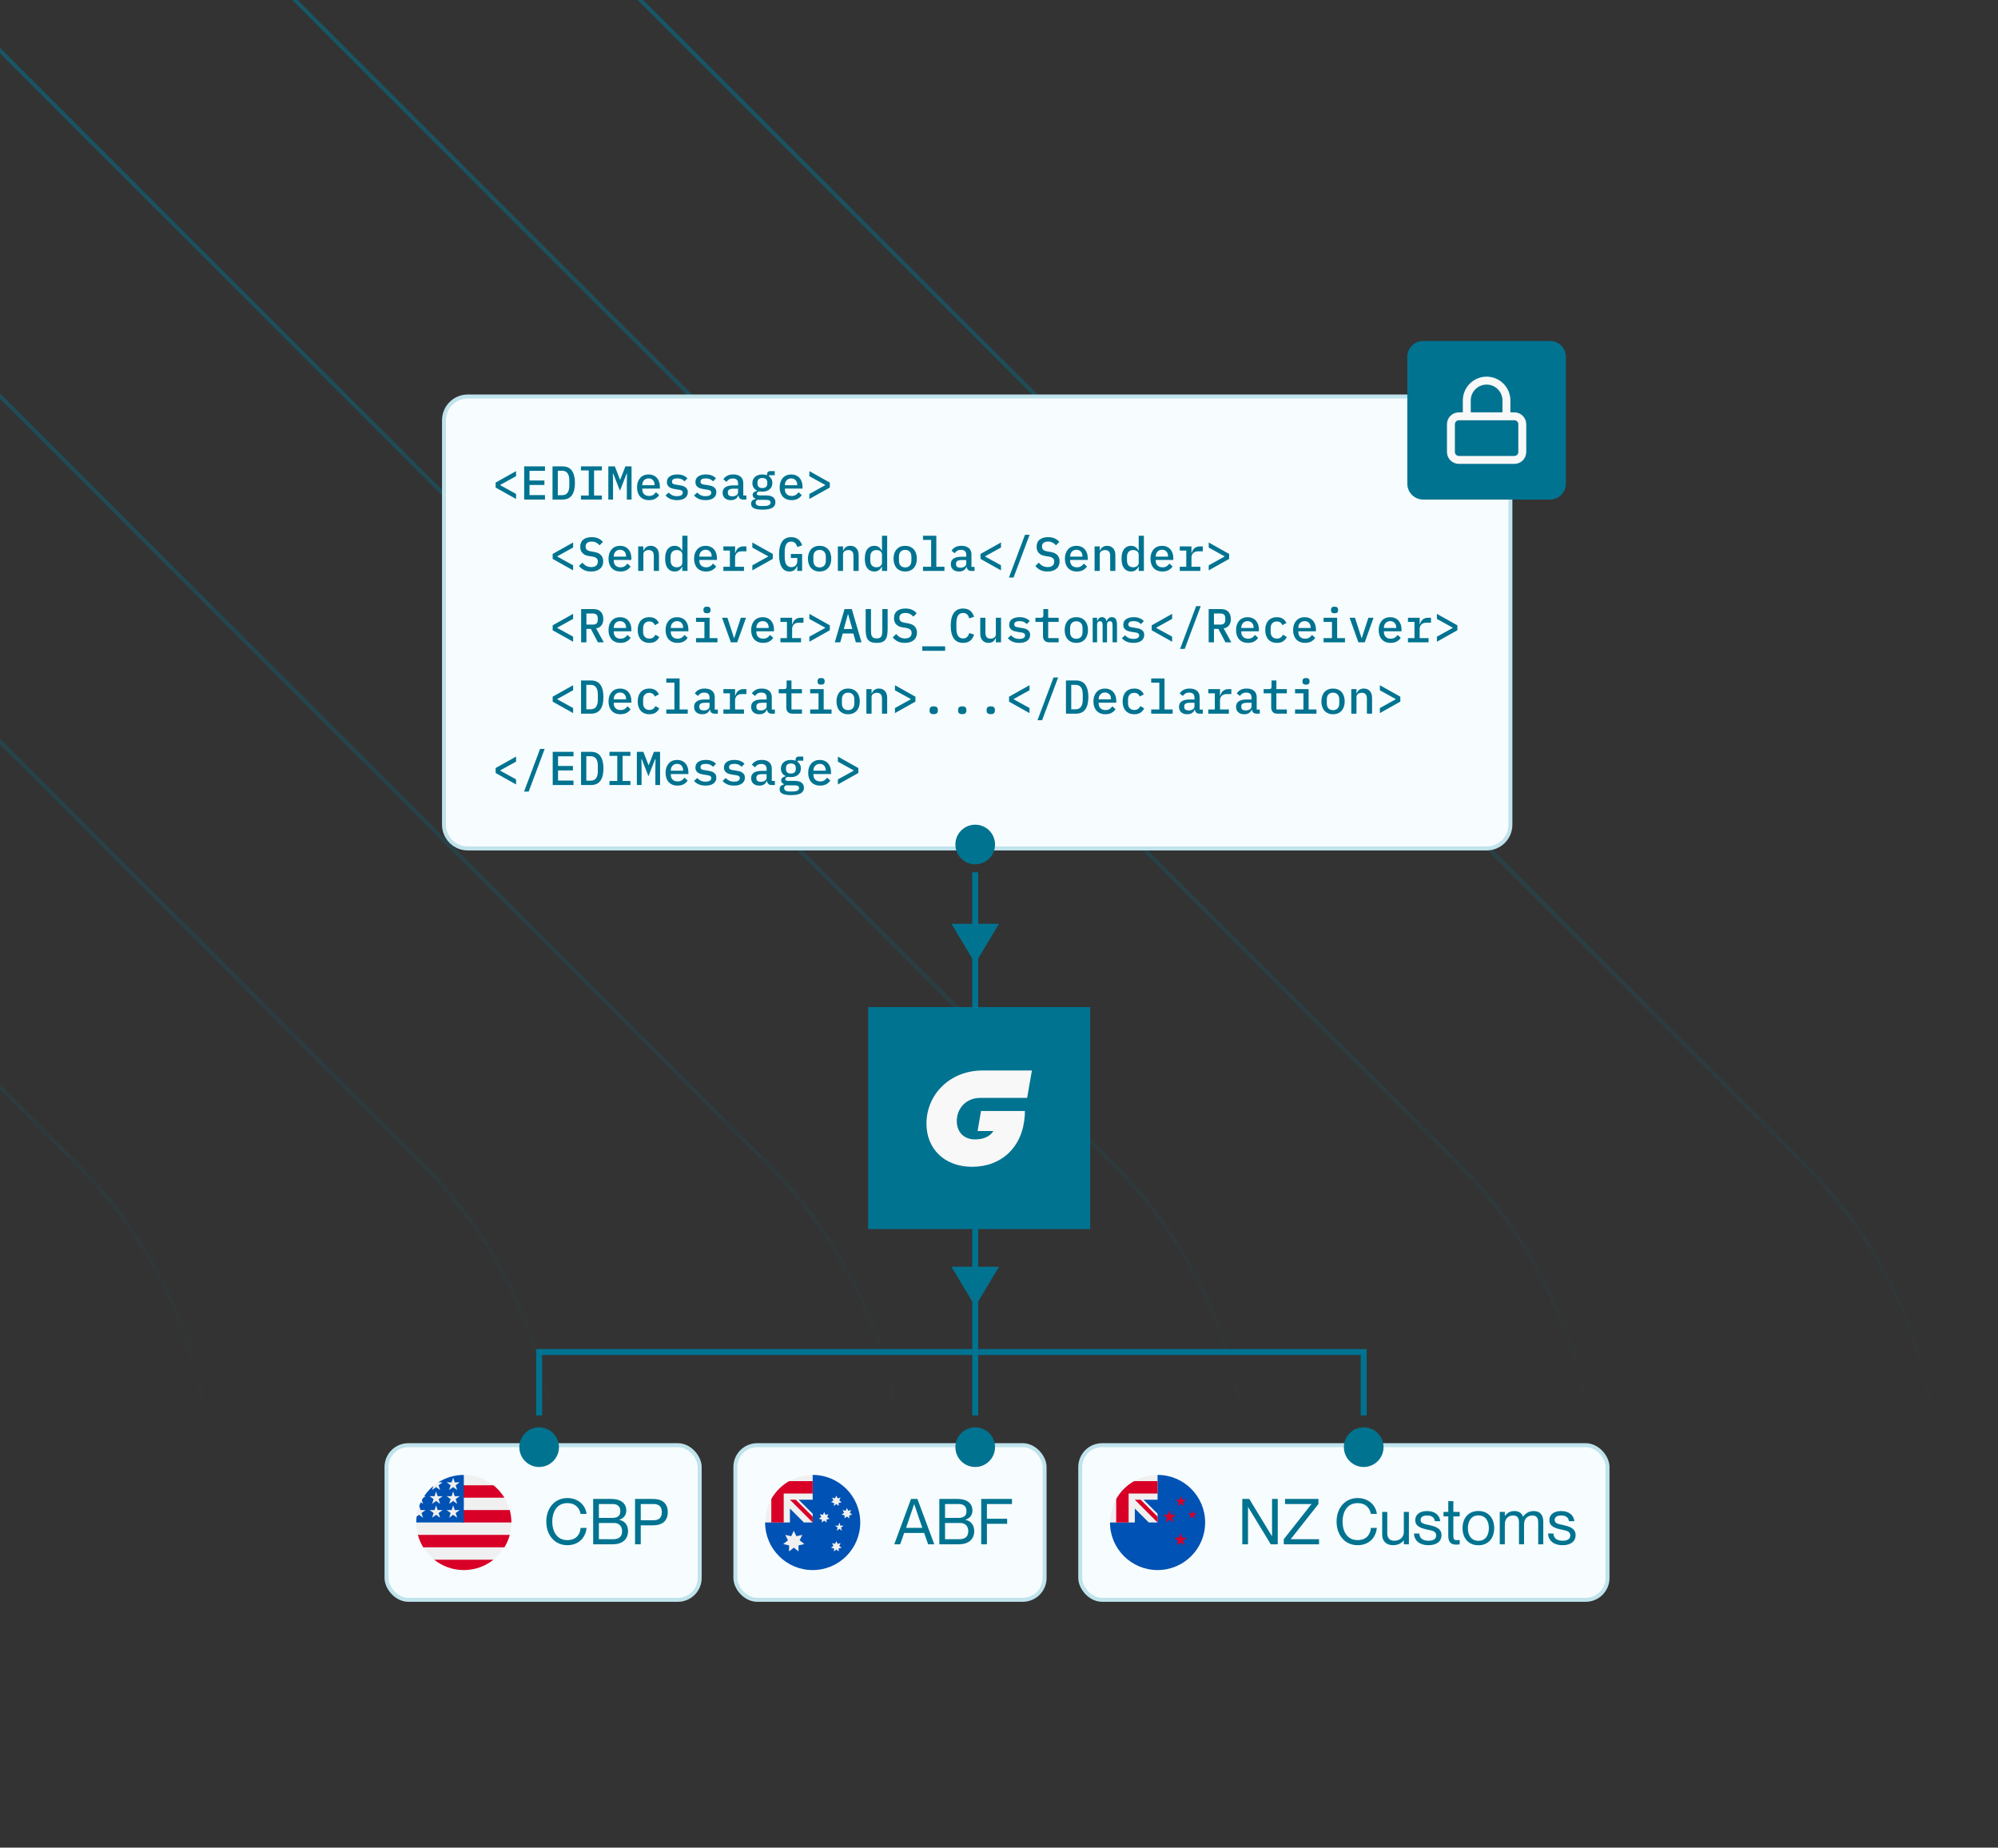 <svg width="504" height="466" viewBox="0 0 504 466" fill="none" xmlns="http://www.w3.org/2000/svg">
<rect x="0" y="0" width="504" height="466" fill="#333333" stroke="none"/>
<g clip-path="url(#clip0_373_704)">
<path d="M-249.835 -248.806C-204.08 -293.416 -130.824 -293.062 -85.505 -247.743L455.328 293.089C501.004 338.764 501.003 412.82 455.328 458.495L-85.505 999.328C-130.824 1044.65 -204.08 1045 -249.835 1000.39L-250.911 999.328L-791.743 458.495C-837.419 412.82 -837.419 338.764 -791.743 293.089L-250.911 -247.743L-249.835 -248.806ZM-86.212 -247.036C-131.143 -291.967 -203.773 -292.318 -249.137 -248.089L-250.204 -247.036L-791.036 293.796C-836.321 339.081 -836.321 412.503 -791.036 457.788L-250.204 998.621L-249.137 999.674C-203.773 1043.9 -131.143 1043.55 -86.212 998.621L454.621 457.788C499.906 412.503 499.906 339.081 454.621 293.796L-86.212 -247.036ZM-250.911 -160.598C-205.236 -206.273 -131.18 -206.273 -85.505 -160.598L368.182 293.089C413.857 338.764 413.857 412.82 368.182 458.495L-85.505 912.182C-131.18 957.857 -205.236 957.857 -250.911 912.182L-704.598 458.495C-750.273 412.82 -750.273 338.764 -704.598 293.089L-250.911 -160.598ZM-86.212 -159.891C-131.497 -205.175 -204.919 -205.176 -250.204 -159.891L-703.89 293.796C-749.175 339.081 -749.175 412.503 -703.89 457.788L-250.204 911.475C-204.919 956.76 -131.497 956.759 -86.212 911.475L367.475 457.788C412.76 412.503 412.76 339.081 367.475 293.796L-86.212 -159.891ZM-250.907 -73.455C-205.232 -119.13 -131.176 -119.13 -85.501 -73.455L281.043 293.089C326.718 338.764 326.718 412.82 281.043 458.495L-85.501 825.039C-131.176 870.715 -205.232 870.714 -250.907 825.039L-617.451 458.495C-663.126 412.819 -663.127 338.764 -617.451 293.089L-250.907 -73.455ZM-86.208 -72.747C-131.493 -118.032 -204.915 -118.032 -250.2 -72.747L-616.744 293.796C-662.029 339.081 -662.029 412.503 -616.744 457.788L-250.2 824.332C-204.915 869.617 -131.493 869.617 -86.208 824.332L280.336 457.788C325.621 412.503 325.621 339.081 280.336 293.796L-86.208 -72.747ZM-249.831 12.629C-204.076 -31.981 -130.82 -31.626 -85.502 13.692L193.897 293.09C239.572 338.765 239.572 412.82 193.897 458.495L-85.502 737.893C-130.821 783.211 -204.076 783.565 -249.831 738.955L-250.907 737.893L-530.305 458.495C-575.98 412.819 -575.98 338.764 -530.305 293.089L-250.907 13.691L-249.831 12.629ZM-86.209 14.399C-131.14 -30.532 -203.77 -30.884 -249.134 13.346L-250.2 14.398L-529.598 293.796C-574.883 339.081 -574.883 412.503 -529.598 457.788L-250.2 737.185L-249.134 738.238C-203.77 782.468 -131.14 782.117 -86.209 737.185L193.19 457.788C238.474 412.503 238.474 339.082 193.19 293.797L-86.209 14.399ZM-250.908 100.838C-205.233 55.162 -131.176 55.162 -85.501 100.838L106.749 293.089C152.425 338.764 152.425 412.82 106.749 458.495L-85.501 650.746C-131.176 696.422 -205.233 696.422 -250.908 650.746L-443.158 458.495C-488.834 412.82 -488.834 338.764 -443.158 293.089L-250.908 100.838ZM-86.209 101.545C-131.494 56.26 -204.915 56.26 -250.2 101.545L-442.451 293.796C-487.736 339.081 -487.736 412.503 -442.451 457.788L-250.2 650.039C-204.915 695.324 -131.494 695.324 -86.209 650.039L106.042 457.788C151.327 412.503 151.327 339.081 106.042 293.796L-86.209 101.545ZM-250.914 187.984C-205.238 142.309 -131.183 142.309 -85.508 187.984L19.597 293.089C65.272 338.764 65.272 412.819 19.597 458.495L-85.508 563.601C-131.183 609.276 -205.238 609.276 -250.914 563.601L-356.019 458.495C-401.695 412.82 -401.695 338.764 -356.019 293.089L-250.914 187.984ZM-86.215 188.691C-131.5 143.406 -204.922 143.406 -250.207 188.691L-355.312 293.796C-400.597 339.081 -400.597 412.503 -355.312 457.788L-250.207 562.894C-204.922 608.178 -131.5 608.178 -86.215 562.894L18.89 457.788C64.175 412.503 64.175 339.081 18.89 293.796L-86.215 188.691ZM-250.914 275.13C-205.238 229.455 -131.183 229.455 -85.508 275.13L-67.549 293.089C-21.873 338.764 -21.873 412.82 -67.549 458.495L-85.508 476.454C-131.183 522.13 -205.238 522.13 -250.914 476.454L-268.873 458.495C-314.548 412.819 -314.548 338.764 -268.873 293.089L-250.914 275.13ZM-86.215 275.838C-131.5 230.553 -204.922 230.553 -250.207 275.838L-268.166 293.796C-313.451 339.081 -313.451 412.503 -268.166 457.788L-250.207 475.747C-204.922 521.032 -131.5 521.032 -86.215 475.747L-68.256 457.788C-22.971 412.503 -22.971 339.081 -68.256 293.796L-86.215 275.838Z" fill="url(#paint0_linear_373_704)"/>
<path d="M246 220L246 357" stroke="#007390" stroke-width="1.5"/>
<path d="M112 106C112 102.686 114.686 100 118 100H375C378.314 100 381 102.686 381 106V208C381 211.314 378.314 214 375 214H118C114.686 214 112 211.314 112 208V106Z" fill="#F7FDFF"/>
<path d="M112 106C112 102.686 114.686 100 118 100H375C378.314 100 381 102.686 381 106V208C381 211.314 378.314 214 375 214H118C114.686 214 112 211.314 112 208V106Z" stroke="#C0E3EC"/>
<path d="M125.02 122.964V121.716L130.18 118.824V120.096L126.208 122.292V122.388L130.18 124.572V125.856L125.02 122.964ZM132.227 126V117.624H137.471V118.752H133.571V121.188H137.327V122.316H133.571V124.872H137.471V126H132.227ZM139.375 117.624H141.871C142.943 117.624 143.735 117.98 144.247 118.692C144.767 119.404 145.027 120.444 145.027 121.812C145.027 123.18 144.767 124.22 144.247 124.932C143.735 125.644 142.943 126 141.871 126H139.375V117.624ZM141.787 124.896C142.403 124.896 142.859 124.692 143.155 124.284C143.459 123.868 143.611 123.276 143.611 122.508V121.116C143.611 120.348 143.459 119.76 143.155 119.352C142.859 118.936 142.403 118.728 141.787 118.728H140.707V124.896H141.787ZM146.546 126V124.98H148.514V118.644H146.546V117.624H151.826V118.644H149.858V124.98H151.826V126H146.546ZM158.121 121.992L158.157 119.472H158.061L156.381 123.78L154.701 119.472H154.605L154.641 121.992V126H153.453V117.624H155.097L156.381 120.948H156.465L157.761 117.624H159.309V126H158.121V121.992ZM163.709 126.144C163.237 126.144 162.813 126.068 162.437 125.916C162.061 125.764 161.745 125.548 161.489 125.268C161.233 124.988 161.037 124.652 160.901 124.26C160.765 123.86 160.697 123.412 160.697 122.916C160.697 122.42 160.765 121.972 160.901 121.572C161.045 121.172 161.241 120.832 161.489 120.552C161.745 120.264 162.053 120.044 162.413 119.892C162.773 119.74 163.173 119.664 163.613 119.664C164.045 119.664 164.437 119.74 164.789 119.892C165.141 120.036 165.441 120.244 165.689 120.516C165.937 120.788 166.125 121.112 166.253 121.488C166.389 121.864 166.457 122.28 166.457 122.736V123.228H162.017V123.432C162.017 123.92 162.169 124.32 162.473 124.632C162.777 124.936 163.197 125.088 163.733 125.088C164.133 125.088 164.473 125.004 164.753 124.836C165.041 124.66 165.273 124.428 165.449 124.14L166.265 124.86C166.057 125.22 165.737 125.524 165.305 125.772C164.881 126.02 164.349 126.144 163.709 126.144ZM163.613 120.66C163.381 120.66 163.165 120.7 162.965 120.78C162.773 120.86 162.605 120.976 162.461 121.128C162.325 121.272 162.217 121.444 162.137 121.644C162.057 121.844 162.017 122.064 162.017 122.304V122.388H165.125V122.268C165.125 121.78 164.985 121.392 164.705 121.104C164.433 120.808 164.069 120.66 163.613 120.66ZM170.784 126.144C170.112 126.144 169.532 126.036 169.044 125.82C168.564 125.604 168.176 125.316 167.88 124.956L168.684 124.236C168.956 124.532 169.26 124.76 169.596 124.92C169.94 125.072 170.344 125.148 170.808 125.148C171.232 125.148 171.572 125.076 171.828 124.932C172.092 124.788 172.224 124.564 172.224 124.26C172.224 124.132 172.2 124.024 172.152 123.936C172.104 123.848 172.036 123.776 171.948 123.72C171.86 123.664 171.756 123.62 171.636 123.588C171.524 123.556 171.404 123.532 171.276 123.516L170.292 123.36C170.052 123.328 169.808 123.276 169.56 123.204C169.312 123.132 169.088 123.032 168.888 122.904C168.696 122.768 168.536 122.596 168.408 122.388C168.288 122.18 168.228 121.916 168.228 121.596C168.228 120.964 168.468 120.484 168.948 120.156C169.436 119.828 170.076 119.664 170.868 119.664C171.444 119.664 171.94 119.752 172.356 119.928C172.78 120.096 173.132 120.332 173.412 120.636L172.68 121.404C172.52 121.22 172.292 121.052 171.996 120.9C171.7 120.74 171.308 120.66 170.82 120.66C169.948 120.66 169.512 120.936 169.512 121.488C169.512 121.752 169.604 121.936 169.788 122.04C169.98 122.136 170.204 122.2 170.46 122.232L171.444 122.388C171.692 122.428 171.936 122.48 172.176 122.544C172.424 122.608 172.644 122.708 172.836 122.844C173.036 122.972 173.196 123.14 173.316 123.348C173.444 123.556 173.508 123.82 173.508 124.14C173.508 124.764 173.264 125.256 172.776 125.616C172.296 125.968 171.632 126.144 170.784 126.144ZM177.979 126.144C177.307 126.144 176.727 126.036 176.239 125.82C175.759 125.604 175.371 125.316 175.075 124.956L175.879 124.236C176.151 124.532 176.455 124.76 176.791 124.92C177.135 125.072 177.539 125.148 178.003 125.148C178.427 125.148 178.767 125.076 179.023 124.932C179.287 124.788 179.419 124.564 179.419 124.26C179.419 124.132 179.395 124.024 179.347 123.936C179.299 123.848 179.231 123.776 179.143 123.72C179.055 123.664 178.951 123.62 178.831 123.588C178.719 123.556 178.599 123.532 178.471 123.516L177.487 123.36C177.247 123.328 177.003 123.276 176.755 123.204C176.507 123.132 176.283 123.032 176.083 122.904C175.891 122.768 175.731 122.596 175.603 122.388C175.483 122.18 175.423 121.916 175.423 121.596C175.423 120.964 175.663 120.484 176.143 120.156C176.631 119.828 177.271 119.664 178.063 119.664C178.639 119.664 179.135 119.752 179.551 119.928C179.975 120.096 180.327 120.332 180.607 120.636L179.875 121.404C179.715 121.22 179.487 121.052 179.191 120.9C178.895 120.74 178.503 120.66 178.015 120.66C177.143 120.66 176.707 120.936 176.707 121.488C176.707 121.752 176.799 121.936 176.983 122.04C177.175 122.136 177.399 122.2 177.655 122.232L178.639 122.388C178.887 122.428 179.131 122.48 179.371 122.544C179.619 122.608 179.839 122.708 180.031 122.844C180.231 122.972 180.391 123.14 180.511 123.348C180.639 123.556 180.703 123.82 180.703 124.14C180.703 124.764 180.459 125.256 179.971 125.616C179.491 125.968 178.827 126.144 177.979 126.144ZM187.467 126C187.091 126 186.807 125.904 186.615 125.712C186.431 125.52 186.319 125.268 186.279 124.956H186.219C186.099 125.332 185.879 125.624 185.559 125.832C185.247 126.04 184.847 126.144 184.359 126.144C183.727 126.144 183.223 125.98 182.847 125.652C182.471 125.316 182.283 124.856 182.283 124.272C182.283 123.672 182.503 123.216 182.943 122.904C183.391 122.584 184.075 122.424 184.995 122.424H186.183V121.944C186.183 121.104 185.739 120.684 184.851 120.684C184.451 120.684 184.127 120.764 183.879 120.924C183.631 121.076 183.423 121.28 183.255 121.536L182.475 120.9C182.651 120.564 182.947 120.276 183.363 120.036C183.779 119.788 184.315 119.664 184.971 119.664C185.755 119.664 186.371 119.852 186.819 120.228C187.267 120.604 187.491 121.148 187.491 121.86V124.968H188.271V126H187.467ZM184.73 125.184C185.155 125.184 185.503 125.088 185.775 124.896C186.047 124.704 186.183 124.456 186.183 124.152V123.252H185.019C184.075 123.252 183.603 123.536 183.603 124.104V124.344C183.603 124.624 183.703 124.836 183.903 124.98C184.103 125.116 184.379 125.184 184.73 125.184ZM195.598 126.672C195.598 127.312 195.33 127.784 194.794 128.088C194.258 128.392 193.442 128.544 192.346 128.544C191.81 128.544 191.358 128.508 190.99 128.436C190.63 128.372 190.334 128.276 190.102 128.148C189.878 128.02 189.714 127.864 189.61 127.68C189.514 127.496 189.466 127.288 189.466 127.056C189.466 126.72 189.558 126.456 189.742 126.264C189.934 126.08 190.202 125.944 190.546 125.856V125.736C190.338 125.656 190.17 125.544 190.042 125.4C189.922 125.256 189.862 125.068 189.862 124.836C189.862 124.532 189.966 124.304 190.174 124.152C190.382 123.992 190.65 123.872 190.978 123.792V123.732C190.602 123.556 190.31 123.308 190.102 122.988C189.894 122.668 189.79 122.284 189.79 121.836C189.79 121.508 189.85 121.212 189.97 120.948C190.09 120.676 190.258 120.448 190.474 120.264C190.698 120.072 190.962 119.924 191.266 119.82C191.578 119.716 191.926 119.664 192.31 119.664C192.742 119.664 193.13 119.732 193.474 119.868V119.664C193.474 119.424 193.542 119.224 193.678 119.064C193.814 118.904 194.022 118.824 194.302 118.824H195.43V119.856H193.99V120.144C194.262 120.328 194.47 120.564 194.614 120.852C194.758 121.132 194.83 121.46 194.83 121.836C194.83 122.164 194.77 122.464 194.65 122.736C194.53 123 194.358 123.228 194.134 123.42C193.918 123.604 193.654 123.748 193.342 123.852C193.038 123.948 192.694 123.996 192.31 123.996C192.038 123.996 191.782 123.972 191.542 123.924C191.398 123.964 191.254 124.032 191.11 124.128C190.966 124.224 190.894 124.356 190.894 124.524C190.894 124.716 190.986 124.836 191.17 124.884C191.354 124.932 191.582 124.956 191.854 124.956H193.246C194.078 124.956 194.678 125.116 195.046 125.436C195.414 125.748 195.598 126.16 195.598 126.672ZM194.374 126.756C194.374 126.548 194.29 126.38 194.122 126.252C193.954 126.132 193.65 126.072 193.21 126.072H191.062C190.758 126.216 190.606 126.448 190.606 126.768C190.606 127 190.702 127.2 190.894 127.368C191.094 127.536 191.422 127.62 191.878 127.62H192.85C193.346 127.62 193.722 127.544 193.978 127.392C194.242 127.248 194.374 127.036 194.374 126.756ZM192.31 123.096C192.734 123.096 193.046 122.996 193.246 122.796C193.446 122.596 193.546 122.328 193.546 121.992V121.668C193.546 121.332 193.446 121.064 193.246 120.864C193.046 120.664 192.734 120.564 192.31 120.564C191.886 120.564 191.574 120.664 191.374 120.864C191.174 121.064 191.074 121.332 191.074 121.668V121.992C191.074 122.328 191.174 122.596 191.374 122.796C191.574 122.996 191.886 123.096 192.31 123.096ZM199.685 126.144C199.213 126.144 198.789 126.068 198.413 125.916C198.037 125.764 197.721 125.548 197.465 125.268C197.209 124.988 197.013 124.652 196.877 124.26C196.741 123.86 196.673 123.412 196.673 122.916C196.673 122.42 196.741 121.972 196.877 121.572C197.021 121.172 197.217 120.832 197.465 120.552C197.721 120.264 198.029 120.044 198.389 119.892C198.749 119.74 199.149 119.664 199.589 119.664C200.021 119.664 200.413 119.74 200.765 119.892C201.117 120.036 201.417 120.244 201.665 120.516C201.913 120.788 202.101 121.112 202.229 121.488C202.365 121.864 202.433 122.28 202.433 122.736V123.228H197.993V123.432C197.993 123.92 198.145 124.32 198.449 124.632C198.753 124.936 199.173 125.088 199.709 125.088C200.109 125.088 200.449 125.004 200.729 124.836C201.017 124.66 201.249 124.428 201.425 124.14L202.241 124.86C202.033 125.22 201.713 125.524 201.281 125.772C200.857 126.02 200.325 126.144 199.685 126.144ZM199.589 120.66C199.357 120.66 199.141 120.7 198.941 120.78C198.749 120.86 198.581 120.976 198.437 121.128C198.301 121.272 198.193 121.444 198.113 121.644C198.033 121.844 197.993 122.064 197.993 122.304V122.388H201.101V122.268C201.101 121.78 200.961 121.392 200.681 121.104C200.409 120.808 200.045 120.66 199.589 120.66ZM204.168 124.584L208.14 122.388V122.292L204.168 120.108V118.824L209.328 121.716V122.964L204.168 125.856V124.584ZM139.411 140.964V139.716L144.571 136.824V138.096L140.599 140.292V140.388L144.571 142.572V143.856L139.411 140.964ZM149.114 144.144C148.386 144.144 147.774 144.016 147.278 143.76C146.782 143.504 146.374 143.164 146.054 142.74L146.918 141.912C147.238 142.296 147.578 142.58 147.938 142.764C148.298 142.94 148.706 143.028 149.162 143.028C149.69 143.028 150.094 142.908 150.374 142.668C150.662 142.428 150.806 142.084 150.806 141.636C150.806 141.276 150.702 141 150.494 140.808C150.286 140.608 149.93 140.464 149.426 140.376L148.514 140.232C148.114 140.168 147.778 140.064 147.506 139.92C147.234 139.768 147.014 139.592 146.846 139.392C146.678 139.184 146.554 138.956 146.474 138.708C146.402 138.452 146.366 138.184 146.366 137.904C146.366 137.112 146.622 136.512 147.134 136.104C147.646 135.688 148.35 135.48 149.246 135.48C149.91 135.48 150.474 135.588 150.938 135.804C151.41 136.012 151.79 136.308 152.078 136.692L151.238 137.532C151.006 137.252 150.73 137.028 150.41 136.86C150.098 136.684 149.71 136.596 149.246 136.596C148.75 136.596 148.37 136.704 148.106 136.92C147.85 137.128 147.722 137.436 147.722 137.844C147.722 138.188 147.822 138.46 148.022 138.66C148.23 138.852 148.594 138.992 149.114 139.08L150.002 139.236C150.754 139.372 151.302 139.648 151.646 140.064C151.99 140.472 152.162 140.972 152.162 141.564C152.162 141.948 152.094 142.3 151.958 142.62C151.83 142.94 151.634 143.212 151.37 143.436C151.114 143.66 150.794 143.836 150.41 143.964C150.034 144.084 149.602 144.144 149.114 144.144ZM156.513 144.144C156.041 144.144 155.617 144.068 155.241 143.916C154.865 143.764 154.549 143.548 154.293 143.268C154.037 142.988 153.841 142.652 153.705 142.26C153.569 141.86 153.501 141.412 153.501 140.916C153.501 140.42 153.569 139.972 153.705 139.572C153.849 139.172 154.045 138.832 154.293 138.552C154.549 138.264 154.857 138.044 155.217 137.892C155.577 137.74 155.977 137.664 156.417 137.664C156.849 137.664 157.241 137.74 157.593 137.892C157.945 138.036 158.245 138.244 158.493 138.516C158.741 138.788 158.929 139.112 159.057 139.488C159.193 139.864 159.261 140.28 159.261 140.736V141.228H154.821V141.432C154.821 141.92 154.973 142.32 155.277 142.632C155.581 142.936 156.001 143.088 156.537 143.088C156.937 143.088 157.277 143.004 157.557 142.836C157.845 142.66 158.077 142.428 158.253 142.14L159.069 142.86C158.861 143.22 158.541 143.524 158.109 143.772C157.685 144.02 157.153 144.144 156.513 144.144ZM156.417 138.66C156.185 138.66 155.969 138.7 155.769 138.78C155.577 138.86 155.409 138.976 155.265 139.128C155.129 139.272 155.021 139.444 154.941 139.644C154.861 139.844 154.821 140.064 154.821 140.304V140.388H157.929V140.268C157.929 139.78 157.789 139.392 157.509 139.104C157.237 138.808 156.873 138.66 156.417 138.66ZM160.985 144V137.808H162.293V138.864H162.353C162.417 138.704 162.497 138.552 162.593 138.408C162.697 138.256 162.821 138.128 162.965 138.024C163.109 137.912 163.277 137.824 163.469 137.76C163.661 137.696 163.885 137.664 164.141 137.664C164.765 137.664 165.269 137.868 165.653 138.276C166.037 138.684 166.229 139.264 166.229 140.016V144H164.921V140.208C164.921 139.224 164.493 138.732 163.637 138.732C163.469 138.732 163.305 138.756 163.145 138.804C162.985 138.844 162.841 138.908 162.713 138.996C162.585 139.084 162.481 139.196 162.401 139.332C162.329 139.468 162.293 139.624 162.293 139.8V144H160.985ZM172.116 142.944H172.044C171.86 143.32 171.616 143.616 171.312 143.832C171.008 144.04 170.628 144.144 170.172 144.144C169.444 144.144 168.864 143.872 168.432 143.328C168 142.784 167.784 141.976 167.784 140.904C167.784 139.832 168 139.024 168.432 138.48C168.864 137.936 169.444 137.664 170.172 137.664C170.628 137.664 171.008 137.772 171.312 137.988C171.616 138.196 171.86 138.488 172.044 138.864H172.116V135.12H173.424V144H172.116V142.944ZM170.712 143.076C170.904 143.076 171.084 143.052 171.252 143.004C171.42 142.956 171.568 142.884 171.696 142.788C171.824 142.692 171.924 142.576 171.996 142.44C172.076 142.296 172.116 142.128 172.116 141.936V139.872C172.116 139.68 172.076 139.516 171.996 139.38C171.924 139.236 171.824 139.116 171.696 139.02C171.568 138.924 171.42 138.852 171.252 138.804C171.084 138.756 170.904 138.732 170.712 138.732C170.216 138.732 169.832 138.884 169.56 139.188C169.296 139.492 169.164 139.896 169.164 140.4V141.408C169.164 141.912 169.296 142.316 169.56 142.62C169.832 142.924 170.216 143.076 170.712 143.076ZM178.099 144.144C177.627 144.144 177.203 144.068 176.827 143.916C176.451 143.764 176.135 143.548 175.879 143.268C175.623 142.988 175.427 142.652 175.291 142.26C175.155 141.86 175.087 141.412 175.087 140.916C175.087 140.42 175.155 139.972 175.291 139.572C175.435 139.172 175.631 138.832 175.879 138.552C176.135 138.264 176.443 138.044 176.803 137.892C177.163 137.74 177.563 137.664 178.003 137.664C178.435 137.664 178.827 137.74 179.179 137.892C179.531 138.036 179.831 138.244 180.079 138.516C180.327 138.788 180.515 139.112 180.643 139.488C180.779 139.864 180.847 140.28 180.847 140.736V141.228H176.407V141.432C176.407 141.92 176.559 142.32 176.863 142.632C177.167 142.936 177.587 143.088 178.123 143.088C178.523 143.088 178.863 143.004 179.143 142.836C179.431 142.66 179.663 142.428 179.839 142.14L180.655 142.86C180.447 143.22 180.127 143.524 179.695 143.772C179.271 144.02 178.739 144.144 178.099 144.144ZM178.003 138.66C177.771 138.66 177.555 138.7 177.355 138.78C177.163 138.86 176.995 138.976 176.851 139.128C176.715 139.272 176.607 139.444 176.527 139.644C176.447 139.844 176.407 140.064 176.407 140.304V140.388H179.515V140.268C179.515 139.78 179.375 139.392 179.095 139.104C178.823 138.808 178.459 138.66 178.003 138.66ZM182.475 142.944H184.119V138.864H182.475V137.808H185.427V139.452H185.499C185.555 139.236 185.635 139.028 185.739 138.828C185.843 138.628 185.975 138.456 186.135 138.312C186.295 138.16 186.491 138.04 186.723 137.952C186.955 137.856 187.227 137.808 187.539 137.808H188.283V139.056H187.059C186.579 139.056 186.187 139.2 185.883 139.488C185.579 139.768 185.427 140.148 185.427 140.628V142.944H187.671V144H182.475V142.944ZM189.778 142.584L193.75 140.388V140.292L189.778 138.108V136.824L194.938 139.716V140.964L189.778 143.856V142.584ZM201.113 142.848H201.029C200.957 143.016 200.869 143.18 200.765 143.34C200.669 143.492 200.545 143.628 200.393 143.748C200.249 143.868 200.073 143.964 199.865 144.036C199.657 144.108 199.417 144.144 199.145 144.144C198.273 144.144 197.617 143.772 197.177 143.028C196.737 142.284 196.517 141.232 196.517 139.872C196.517 138.448 196.769 137.36 197.273 136.608C197.777 135.856 198.549 135.48 199.589 135.48C199.997 135.48 200.353 135.536 200.657 135.648C200.969 135.76 201.233 135.912 201.449 136.104C201.665 136.288 201.845 136.508 201.989 136.764C202.133 137.012 202.249 137.276 202.337 137.556L201.125 137.964C201.061 137.78 200.989 137.608 200.909 137.448C200.829 137.28 200.729 137.132 200.609 137.004C200.497 136.876 200.357 136.776 200.189 136.704C200.029 136.632 199.833 136.596 199.601 136.596C199.017 136.596 198.593 136.824 198.329 137.28C198.073 137.728 197.945 138.336 197.945 139.104V140.436C197.945 140.82 197.973 141.172 198.029 141.492C198.085 141.812 198.177 142.088 198.305 142.32C198.441 142.544 198.613 142.72 198.821 142.848C199.037 142.976 199.297 143.04 199.601 143.04C200.089 143.04 200.461 142.896 200.717 142.608C200.981 142.312 201.113 141.936 201.113 141.48V140.724H199.493V139.716H202.337V144H201.113V142.848ZM206.748 144.144C206.292 144.144 205.88 144.068 205.512 143.916C205.152 143.764 204.844 143.548 204.588 143.268C204.34 142.988 204.148 142.648 204.012 142.248C203.876 141.848 203.808 141.4 203.808 140.904C203.808 140.408 203.876 139.96 204.012 139.56C204.148 139.16 204.34 138.82 204.588 138.54C204.844 138.26 205.152 138.044 205.512 137.892C205.88 137.74 206.292 137.664 206.748 137.664C207.204 137.664 207.612 137.74 207.972 137.892C208.34 138.044 208.648 138.26 208.896 138.54C209.152 138.82 209.348 139.16 209.484 139.56C209.62 139.96 209.688 140.408 209.688 140.904C209.688 141.4 209.62 141.848 209.484 142.248C209.348 142.648 209.152 142.988 208.896 143.268C208.648 143.548 208.34 143.764 207.972 143.916C207.612 144.068 207.204 144.144 206.748 144.144ZM206.748 143.112C207.228 143.112 207.608 142.968 207.888 142.68C208.176 142.384 208.32 141.948 208.32 141.372V140.436C208.32 139.86 208.176 139.428 207.888 139.14C207.608 138.844 207.228 138.696 206.748 138.696C206.268 138.696 205.884 138.844 205.596 139.14C205.316 139.428 205.176 139.86 205.176 140.436V141.372C205.176 141.948 205.316 142.384 205.596 142.68C205.884 142.968 206.268 143.112 206.748 143.112ZM211.352 144V137.808H212.66V138.864H212.72C212.784 138.704 212.864 138.552 212.96 138.408C213.064 138.256 213.188 138.128 213.332 138.024C213.476 137.912 213.644 137.824 213.836 137.76C214.028 137.696 214.252 137.664 214.508 137.664C215.132 137.664 215.636 137.868 216.02 138.276C216.404 138.684 216.596 139.264 216.596 140.016V144H215.288V140.208C215.288 139.224 214.86 138.732 214.004 138.732C213.836 138.732 213.672 138.756 213.512 138.804C213.352 138.844 213.208 138.908 213.08 138.996C212.952 139.084 212.848 139.196 212.768 139.332C212.696 139.468 212.66 139.624 212.66 139.8V144H211.352ZM222.483 142.944H222.411C222.227 143.32 221.983 143.616 221.679 143.832C221.375 144.04 220.995 144.144 220.539 144.144C219.811 144.144 219.231 143.872 218.799 143.328C218.367 142.784 218.151 141.976 218.151 140.904C218.151 139.832 218.367 139.024 218.799 138.48C219.231 137.936 219.811 137.664 220.539 137.664C220.995 137.664 221.375 137.772 221.679 137.988C221.983 138.196 222.227 138.488 222.411 138.864H222.483V135.12H223.791V144H222.483V142.944ZM221.079 143.076C221.271 143.076 221.451 143.052 221.619 143.004C221.787 142.956 221.935 142.884 222.063 142.788C222.191 142.692 222.291 142.576 222.363 142.44C222.443 142.296 222.483 142.128 222.483 141.936V139.872C222.483 139.68 222.443 139.516 222.363 139.38C222.291 139.236 222.191 139.116 222.063 139.02C221.935 138.924 221.787 138.852 221.619 138.804C221.451 138.756 221.271 138.732 221.079 138.732C220.583 138.732 220.199 138.884 219.927 139.188C219.663 139.492 219.531 139.896 219.531 140.4V141.408C219.531 141.912 219.663 142.316 219.927 142.62C220.199 142.924 220.583 143.076 221.079 143.076ZM228.334 144.144C227.878 144.144 227.466 144.068 227.098 143.916C226.738 143.764 226.43 143.548 226.174 143.268C225.926 142.988 225.734 142.648 225.598 142.248C225.462 141.848 225.394 141.4 225.394 140.904C225.394 140.408 225.462 139.96 225.598 139.56C225.734 139.16 225.926 138.82 226.174 138.54C226.43 138.26 226.738 138.044 227.098 137.892C227.466 137.74 227.878 137.664 228.334 137.664C228.79 137.664 229.198 137.74 229.558 137.892C229.926 138.044 230.234 138.26 230.482 138.54C230.738 138.82 230.934 139.16 231.07 139.56C231.206 139.96 231.274 140.408 231.274 140.904C231.274 141.4 231.206 141.848 231.07 142.248C230.934 142.648 230.738 142.988 230.482 143.268C230.234 143.548 229.926 143.764 229.558 143.916C229.198 144.068 228.79 144.144 228.334 144.144ZM228.334 143.112C228.814 143.112 229.194 142.968 229.474 142.68C229.762 142.384 229.906 141.948 229.906 141.372V140.436C229.906 139.86 229.762 139.428 229.474 139.14C229.194 138.844 228.814 138.696 228.334 138.696C227.854 138.696 227.47 138.844 227.182 139.14C226.902 139.428 226.762 139.86 226.762 140.436V141.372C226.762 141.948 226.902 142.384 227.182 142.68C227.47 142.968 227.854 143.112 228.334 143.112ZM232.83 142.944H234.882V136.176H232.83V135.12H236.19V142.944H238.242V144H232.83V142.944ZM245.029 144C244.653 144 244.369 143.904 244.177 143.712C243.993 143.52 243.881 143.268 243.841 142.956H243.781C243.661 143.332 243.441 143.624 243.121 143.832C242.809 144.04 242.409 144.144 241.921 144.144C241.289 144.144 240.785 143.98 240.409 143.652C240.033 143.316 239.845 142.856 239.845 142.272C239.845 141.672 240.065 141.216 240.505 140.904C240.953 140.584 241.637 140.424 242.557 140.424H243.745V139.944C243.745 139.104 243.301 138.684 242.413 138.684C242.013 138.684 241.689 138.764 241.441 138.924C241.193 139.076 240.985 139.28 240.817 139.536L240.037 138.9C240.213 138.564 240.509 138.276 240.925 138.036C241.341 137.788 241.877 137.664 242.533 137.664C243.317 137.664 243.933 137.852 244.381 138.228C244.829 138.604 245.053 139.148 245.053 139.86V142.968H245.833V144H245.029ZM242.293 143.184C242.717 143.184 243.065 143.088 243.337 142.896C243.609 142.704 243.745 142.456 243.745 142.152V141.252H242.581C241.637 141.252 241.165 141.536 241.165 142.104V142.344C241.165 142.624 241.265 142.836 241.465 142.98C241.665 143.116 241.941 143.184 242.293 143.184ZM247.34 140.964V139.716L252.5 136.824V138.096L248.528 140.292V140.388L252.5 142.572V143.856L247.34 140.964ZM254.512 145.656L258.556 134.88H259.72L255.676 145.656H254.512ZM264.239 144.144C263.511 144.144 262.899 144.016 262.403 143.76C261.907 143.504 261.499 143.164 261.179 142.74L262.043 141.912C262.363 142.296 262.703 142.58 263.063 142.764C263.423 142.94 263.831 143.028 264.287 143.028C264.815 143.028 265.219 142.908 265.499 142.668C265.787 142.428 265.931 142.084 265.931 141.636C265.931 141.276 265.827 141 265.619 140.808C265.411 140.608 265.055 140.464 264.551 140.376L263.639 140.232C263.239 140.168 262.903 140.064 262.631 139.92C262.359 139.768 262.139 139.592 261.971 139.392C261.803 139.184 261.679 138.956 261.599 138.708C261.527 138.452 261.491 138.184 261.491 137.904C261.491 137.112 261.747 136.512 262.259 136.104C262.771 135.688 263.475 135.48 264.371 135.48C265.035 135.48 265.599 135.588 266.063 135.804C266.535 136.012 266.915 136.308 267.203 136.692L266.363 137.532C266.131 137.252 265.855 137.028 265.535 136.86C265.223 136.684 264.835 136.596 264.371 136.596C263.875 136.596 263.495 136.704 263.231 136.92C262.975 137.128 262.847 137.436 262.847 137.844C262.847 138.188 262.947 138.46 263.147 138.66C263.355 138.852 263.719 138.992 264.239 139.08L265.127 139.236C265.879 139.372 266.427 139.648 266.771 140.064C267.115 140.472 267.287 140.972 267.287 141.564C267.287 141.948 267.219 142.3 267.083 142.62C266.955 142.94 266.759 143.212 266.495 143.436C266.239 143.66 265.919 143.836 265.535 143.964C265.159 144.084 264.727 144.144 264.239 144.144ZM271.638 144.144C271.166 144.144 270.742 144.068 270.366 143.916C269.99 143.764 269.674 143.548 269.418 143.268C269.162 142.988 268.966 142.652 268.83 142.26C268.694 141.86 268.626 141.412 268.626 140.916C268.626 140.42 268.694 139.972 268.83 139.572C268.974 139.172 269.17 138.832 269.418 138.552C269.674 138.264 269.982 138.044 270.342 137.892C270.702 137.74 271.102 137.664 271.542 137.664C271.974 137.664 272.366 137.74 272.718 137.892C273.07 138.036 273.37 138.244 273.618 138.516C273.866 138.788 274.054 139.112 274.182 139.488C274.318 139.864 274.386 140.28 274.386 140.736V141.228H269.946V141.432C269.946 141.92 270.098 142.32 270.402 142.632C270.706 142.936 271.126 143.088 271.662 143.088C272.062 143.088 272.402 143.004 272.682 142.836C272.97 142.66 273.202 142.428 273.378 142.14L274.194 142.86C273.986 143.22 273.666 143.524 273.234 143.772C272.81 144.02 272.278 144.144 271.638 144.144ZM271.542 138.66C271.31 138.66 271.094 138.7 270.894 138.78C270.702 138.86 270.534 138.976 270.39 139.128C270.254 139.272 270.146 139.444 270.066 139.644C269.986 139.844 269.946 140.064 269.946 140.304V140.388H273.054V140.268C273.054 139.78 272.914 139.392 272.634 139.104C272.362 138.808 271.998 138.66 271.542 138.66ZM276.11 144V137.808H277.418V138.864H277.478C277.542 138.704 277.622 138.552 277.718 138.408C277.822 138.256 277.946 138.128 278.09 138.024C278.234 137.912 278.402 137.824 278.594 137.76C278.786 137.696 279.01 137.664 279.266 137.664C279.89 137.664 280.394 137.868 280.778 138.276C281.162 138.684 281.354 139.264 281.354 140.016V144H280.046V140.208C280.046 139.224 279.618 138.732 278.762 138.732C278.594 138.732 278.43 138.756 278.27 138.804C278.11 138.844 277.966 138.908 277.838 138.996C277.71 139.084 277.606 139.196 277.526 139.332C277.454 139.468 277.418 139.624 277.418 139.8V144H276.11ZM287.241 142.944H287.169C286.985 143.32 286.741 143.616 286.437 143.832C286.133 144.04 285.753 144.144 285.297 144.144C284.569 144.144 283.989 143.872 283.557 143.328C283.125 142.784 282.909 141.976 282.909 140.904C282.909 139.832 283.125 139.024 283.557 138.48C283.989 137.936 284.569 137.664 285.297 137.664C285.753 137.664 286.133 137.772 286.437 137.988C286.741 138.196 286.985 138.488 287.169 138.864H287.241V135.12H288.549V144H287.241V142.944ZM285.837 143.076C286.029 143.076 286.209 143.052 286.377 143.004C286.545 142.956 286.693 142.884 286.821 142.788C286.949 142.692 287.049 142.576 287.121 142.44C287.201 142.296 287.241 142.128 287.241 141.936V139.872C287.241 139.68 287.201 139.516 287.121 139.38C287.049 139.236 286.949 139.116 286.821 139.02C286.693 138.924 286.545 138.852 286.377 138.804C286.209 138.756 286.029 138.732 285.837 138.732C285.341 138.732 284.957 138.884 284.685 139.188C284.421 139.492 284.289 139.896 284.289 140.4V141.408C284.289 141.912 284.421 142.316 284.685 142.62C284.957 142.924 285.341 143.076 285.837 143.076ZM293.224 144.144C292.752 144.144 292.328 144.068 291.952 143.916C291.576 143.764 291.26 143.548 291.004 143.268C290.748 142.988 290.552 142.652 290.416 142.26C290.28 141.86 290.212 141.412 290.212 140.916C290.212 140.42 290.28 139.972 290.416 139.572C290.56 139.172 290.756 138.832 291.004 138.552C291.26 138.264 291.568 138.044 291.928 137.892C292.288 137.74 292.688 137.664 293.128 137.664C293.56 137.664 293.952 137.74 294.304 137.892C294.656 138.036 294.956 138.244 295.204 138.516C295.452 138.788 295.64 139.112 295.768 139.488C295.904 139.864 295.972 140.28 295.972 140.736V141.228H291.532V141.432C291.532 141.92 291.684 142.32 291.988 142.632C292.292 142.936 292.712 143.088 293.248 143.088C293.648 143.088 293.988 143.004 294.268 142.836C294.556 142.66 294.788 142.428 294.964 142.14L295.78 142.86C295.572 143.22 295.252 143.524 294.82 143.772C294.396 144.02 293.864 144.144 293.224 144.144ZM293.128 138.66C292.896 138.66 292.68 138.7 292.48 138.78C292.288 138.86 292.12 138.976 291.976 139.128C291.84 139.272 291.732 139.444 291.652 139.644C291.572 139.844 291.532 140.064 291.532 140.304V140.388H294.64V140.268C294.64 139.78 294.5 139.392 294.22 139.104C293.948 138.808 293.584 138.66 293.128 138.66ZM297.6 142.944H299.244V138.864H297.6V137.808H300.552V139.452H300.624C300.68 139.236 300.76 139.028 300.864 138.828C300.968 138.628 301.1 138.456 301.26 138.312C301.42 138.16 301.616 138.04 301.848 137.952C302.08 137.856 302.352 137.808 302.664 137.808H303.408V139.056H302.184C301.704 139.056 301.312 139.2 301.008 139.488C300.704 139.768 300.552 140.148 300.552 140.628V142.944H302.796V144H297.6V142.944ZM304.903 142.584L308.875 140.388V140.292L304.903 138.108V136.824L310.063 139.716V140.964L304.903 143.856V142.584ZM139.411 158.964V157.716L144.571 154.824V156.096L140.599 158.292V158.388L144.571 160.572V161.856L139.411 158.964ZM147.926 162H146.594V153.624H149.726C150.526 153.624 151.134 153.848 151.55 154.296C151.974 154.744 152.186 155.36 152.186 156.144C152.186 156.784 152.03 157.312 151.718 157.728C151.406 158.144 150.958 158.4 150.374 158.496L152.306 162H150.818L149.042 158.616H147.926V162ZM149.534 157.536C150.366 157.536 150.782 157.156 150.782 156.396V155.88C150.782 155.12 150.366 154.74 149.534 154.74H147.926V157.536H149.534ZM156.513 162.144C156.041 162.144 155.617 162.068 155.241 161.916C154.865 161.764 154.549 161.548 154.293 161.268C154.037 160.988 153.841 160.652 153.705 160.26C153.569 159.86 153.501 159.412 153.501 158.916C153.501 158.42 153.569 157.972 153.705 157.572C153.849 157.172 154.045 156.832 154.293 156.552C154.549 156.264 154.857 156.044 155.217 155.892C155.577 155.74 155.977 155.664 156.417 155.664C156.849 155.664 157.241 155.74 157.593 155.892C157.945 156.036 158.245 156.244 158.493 156.516C158.741 156.788 158.929 157.112 159.057 157.488C159.193 157.864 159.261 158.28 159.261 158.736V159.228H154.821V159.432C154.821 159.92 154.973 160.32 155.277 160.632C155.581 160.936 156.001 161.088 156.537 161.088C156.937 161.088 157.277 161.004 157.557 160.836C157.845 160.66 158.077 160.428 158.253 160.14L159.069 160.86C158.861 161.22 158.541 161.524 158.109 161.772C157.685 162.02 157.153 162.144 156.513 162.144ZM156.417 156.66C156.185 156.66 155.969 156.7 155.769 156.78C155.577 156.86 155.409 156.976 155.265 157.128C155.129 157.272 155.021 157.444 154.941 157.644C154.861 157.844 154.821 158.064 154.821 158.304V158.388H157.929V158.268C157.929 157.78 157.789 157.392 157.509 157.104C157.237 156.808 156.873 156.66 156.417 156.66ZM163.805 162.144C163.341 162.144 162.925 162.068 162.557 161.916C162.197 161.764 161.889 161.548 161.633 161.268C161.385 160.988 161.193 160.648 161.057 160.248C160.929 159.848 160.865 159.4 160.865 158.904C160.865 158.408 160.929 157.96 161.057 157.56C161.193 157.16 161.385 156.82 161.633 156.54C161.889 156.26 162.197 156.044 162.557 155.892C162.925 155.74 163.337 155.664 163.793 155.664C164.433 155.664 164.945 155.8 165.329 156.072C165.721 156.344 166.013 156.696 166.205 157.128L165.185 157.68C165.073 157.392 164.901 157.164 164.669 156.996C164.445 156.828 164.153 156.744 163.793 156.744C163.297 156.744 162.913 156.896 162.641 157.2C162.369 157.496 162.233 157.892 162.233 158.388V159.42C162.233 159.908 162.369 160.304 162.641 160.608C162.913 160.912 163.305 161.064 163.817 161.064C164.201 161.064 164.513 160.976 164.753 160.8C165.001 160.624 165.197 160.384 165.341 160.08L166.301 160.668C166.101 161.1 165.797 161.456 165.389 161.736C164.981 162.008 164.453 162.144 163.805 162.144ZM170.904 162.144C170.432 162.144 170.008 162.068 169.632 161.916C169.256 161.764 168.94 161.548 168.684 161.268C168.428 160.988 168.232 160.652 168.096 160.26C167.96 159.86 167.892 159.412 167.892 158.916C167.892 158.42 167.96 157.972 168.096 157.572C168.24 157.172 168.436 156.832 168.684 156.552C168.94 156.264 169.248 156.044 169.608 155.892C169.968 155.74 170.368 155.664 170.808 155.664C171.24 155.664 171.632 155.74 171.984 155.892C172.336 156.036 172.636 156.244 172.884 156.516C173.132 156.788 173.32 157.112 173.448 157.488C173.584 157.864 173.652 158.28 173.652 158.736V159.228H169.212V159.432C169.212 159.92 169.364 160.32 169.668 160.632C169.972 160.936 170.392 161.088 170.928 161.088C171.328 161.088 171.668 161.004 171.948 160.836C172.236 160.66 172.468 160.428 172.644 160.14L173.46 160.86C173.252 161.22 172.932 161.524 172.5 161.772C172.076 162.02 171.544 162.144 170.904 162.144ZM170.808 156.66C170.576 156.66 170.36 156.7 170.16 156.78C169.968 156.86 169.8 156.976 169.656 157.128C169.52 157.272 169.412 157.444 169.332 157.644C169.252 157.844 169.212 158.064 169.212 158.304V158.388H172.32V158.268C172.32 157.78 172.18 157.392 171.9 157.104C171.628 156.808 171.264 156.66 170.808 156.66ZM178.351 154.68C178.015 154.68 177.779 154.612 177.643 154.476C177.515 154.34 177.451 154.172 177.451 153.972V153.72C177.451 153.52 177.515 153.352 177.643 153.216C177.779 153.08 178.011 153.012 178.339 153.012C178.675 153.012 178.907 153.08 179.035 153.216C179.171 153.352 179.239 153.52 179.239 153.72V153.972C179.239 154.172 179.171 154.34 179.035 154.476C178.907 154.612 178.679 154.68 178.351 154.68ZM175.579 160.944H177.691V156.864H175.579V155.808H178.999V160.944H180.979V162H175.579V160.944ZM184.359 162L182.139 155.808H183.495L184.347 158.424L185.151 160.908H185.223L186.027 158.424L186.879 155.808H188.187L185.967 162H184.359ZM192.49 162.144C192.018 162.144 191.594 162.068 191.218 161.916C190.842 161.764 190.526 161.548 190.27 161.268C190.014 160.988 189.818 160.652 189.682 160.26C189.546 159.86 189.478 159.412 189.478 158.916C189.478 158.42 189.546 157.972 189.682 157.572C189.826 157.172 190.022 156.832 190.27 156.552C190.526 156.264 190.834 156.044 191.194 155.892C191.554 155.74 191.954 155.664 192.394 155.664C192.826 155.664 193.218 155.74 193.57 155.892C193.922 156.036 194.222 156.244 194.47 156.516C194.718 156.788 194.906 157.112 195.034 157.488C195.17 157.864 195.238 158.28 195.238 158.736V159.228H190.798V159.432C190.798 159.92 190.95 160.32 191.254 160.632C191.558 160.936 191.978 161.088 192.514 161.088C192.914 161.088 193.254 161.004 193.534 160.836C193.822 160.66 194.054 160.428 194.23 160.14L195.046 160.86C194.838 161.22 194.518 161.524 194.086 161.772C193.662 162.02 193.13 162.144 192.49 162.144ZM192.394 156.66C192.162 156.66 191.946 156.7 191.746 156.78C191.554 156.86 191.386 156.976 191.242 157.128C191.106 157.272 190.998 157.444 190.918 157.644C190.838 157.844 190.798 158.064 190.798 158.304V158.388H193.906V158.268C193.906 157.78 193.766 157.392 193.486 157.104C193.214 156.808 192.85 156.66 192.394 156.66ZM196.865 160.944H198.509V156.864H196.865V155.808H199.817V157.452H199.889C199.945 157.236 200.025 157.028 200.129 156.828C200.233 156.628 200.365 156.456 200.525 156.312C200.685 156.16 200.881 156.04 201.113 155.952C201.345 155.856 201.617 155.808 201.929 155.808H202.673V157.056H201.449C200.969 157.056 200.577 157.2 200.273 157.488C199.969 157.768 199.817 158.148 199.817 158.628V160.944H202.061V162H196.865V160.944ZM204.168 160.584L208.14 158.388V158.292L204.168 156.108V154.824L209.328 157.716V158.964L204.168 161.856V160.584ZM215.888 162L215.252 159.768H212.588L211.952 162H210.584L213.032 153.624H214.868L217.316 162H215.888ZM213.968 154.98H213.872L212.84 158.652H215L213.968 154.98ZM219.711 153.624V158.772C219.711 159.116 219.719 159.428 219.735 159.708C219.759 159.988 219.819 160.228 219.915 160.428C220.011 160.62 220.155 160.768 220.347 160.872C220.539 160.976 220.803 161.028 221.139 161.028C221.475 161.028 221.739 160.976 221.931 160.872C222.123 160.768 222.267 160.62 222.363 160.428C222.459 160.228 222.515 159.988 222.531 159.708C222.555 159.428 222.567 159.116 222.567 158.772V153.624H223.911V158.532C223.911 159.132 223.875 159.66 223.803 160.116C223.739 160.564 223.607 160.94 223.407 161.244C223.207 161.54 222.923 161.764 222.555 161.916C222.195 162.068 221.723 162.144 221.139 162.144C220.555 162.144 220.079 162.068 219.711 161.916C219.351 161.764 219.071 161.54 218.871 161.244C218.671 160.94 218.535 160.564 218.463 160.116C218.399 159.66 218.367 159.132 218.367 158.532V153.624H219.711ZM228.262 162.144C227.534 162.144 226.922 162.016 226.426 161.76C225.93 161.504 225.522 161.164 225.202 160.74L226.066 159.912C226.386 160.296 226.726 160.58 227.086 160.764C227.446 160.94 227.854 161.028 228.31 161.028C228.838 161.028 229.242 160.908 229.522 160.668C229.81 160.428 229.954 160.084 229.954 159.636C229.954 159.276 229.85 159 229.642 158.808C229.434 158.608 229.078 158.464 228.574 158.376L227.662 158.232C227.262 158.168 226.926 158.064 226.654 157.92C226.382 157.768 226.162 157.592 225.994 157.392C225.826 157.184 225.702 156.956 225.622 156.708C225.55 156.452 225.514 156.184 225.514 155.904C225.514 155.112 225.77 154.512 226.282 154.104C226.794 153.688 227.498 153.48 228.394 153.48C229.058 153.48 229.622 153.588 230.086 153.804C230.558 154.012 230.938 154.308 231.226 154.692L230.386 155.532C230.154 155.252 229.878 155.028 229.558 154.86C229.246 154.684 228.858 154.596 228.394 154.596C227.898 154.596 227.518 154.704 227.254 154.92C226.998 155.128 226.87 155.436 226.87 155.844C226.87 156.188 226.97 156.46 227.17 156.66C227.378 156.852 227.742 156.992 228.262 157.08L229.15 157.236C229.902 157.372 230.45 157.648 230.794 158.064C231.138 158.472 231.31 158.972 231.31 159.564C231.31 159.948 231.242 160.3 231.106 160.62C230.978 160.94 230.782 161.212 230.518 161.436C230.262 161.66 229.942 161.836 229.558 161.964C229.182 162.084 228.75 162.144 228.262 162.144ZM232.65 164.148V163.02H238.41V164.148H232.65ZM242.965 162.144C241.901 162.144 241.109 161.768 240.589 161.016C240.077 160.264 239.821 159.196 239.821 157.812C239.821 156.428 240.077 155.36 240.589 154.608C241.109 153.856 241.901 153.48 242.965 153.48C243.373 153.48 243.725 153.536 244.021 153.648C244.325 153.752 244.585 153.9 244.801 154.092C245.017 154.276 245.197 154.496 245.341 154.752C245.493 155 245.617 155.268 245.713 155.556L244.501 155.964C244.437 155.772 244.365 155.592 244.285 155.424C244.205 155.256 244.105 155.112 243.985 154.992C243.865 154.872 243.721 154.776 243.553 154.704C243.393 154.632 243.193 154.596 242.953 154.596C242.361 154.596 241.929 154.824 241.657 155.28C241.385 155.728 241.249 156.336 241.249 157.104V158.52C241.249 159.288 241.385 159.9 241.657 160.356C241.929 160.804 242.361 161.028 242.953 161.028C243.193 161.028 243.393 160.992 243.553 160.92C243.721 160.848 243.865 160.752 243.985 160.632C244.105 160.512 244.205 160.368 244.285 160.2C244.365 160.032 244.437 159.852 244.501 159.66L245.713 160.068C245.617 160.356 245.493 160.628 245.341 160.884C245.197 161.132 245.017 161.352 244.801 161.544C244.585 161.728 244.325 161.876 244.021 161.988C243.725 162.092 243.373 162.144 242.965 162.144ZM251.204 160.944H251.144C251.08 161.104 250.996 161.26 250.892 161.412C250.796 161.556 250.676 161.684 250.532 161.796C250.388 161.9 250.22 161.984 250.028 162.048C249.836 162.112 249.612 162.144 249.356 162.144C248.732 162.144 248.228 161.94 247.844 161.532C247.46 161.124 247.268 160.544 247.268 159.792V155.808H248.576V159.6C248.576 160.584 249.004 161.076 249.86 161.076C250.028 161.076 250.192 161.056 250.352 161.016C250.512 160.968 250.656 160.9 250.784 160.812C250.912 160.724 251.012 160.616 251.084 160.488C251.164 160.352 251.204 160.192 251.204 160.008V155.808H252.512V162H251.204V160.944ZM257.128 162.144C256.456 162.144 255.876 162.036 255.388 161.82C254.908 161.604 254.52 161.316 254.224 160.956L255.028 160.236C255.3 160.532 255.604 160.76 255.94 160.92C256.284 161.072 256.688 161.148 257.152 161.148C257.576 161.148 257.916 161.076 258.172 160.932C258.436 160.788 258.568 160.564 258.568 160.26C258.568 160.132 258.544 160.024 258.496 159.936C258.448 159.848 258.38 159.776 258.292 159.72C258.204 159.664 258.1 159.62 257.98 159.588C257.868 159.556 257.748 159.532 257.62 159.516L256.636 159.36C256.396 159.328 256.152 159.276 255.904 159.204C255.656 159.132 255.432 159.032 255.232 158.904C255.04 158.768 254.88 158.596 254.752 158.388C254.632 158.18 254.572 157.916 254.572 157.596C254.572 156.964 254.812 156.484 255.292 156.156C255.78 155.828 256.42 155.664 257.212 155.664C257.788 155.664 258.284 155.752 258.7 155.928C259.124 156.096 259.476 156.332 259.756 156.636L259.024 157.404C258.864 157.22 258.636 157.052 258.34 156.9C258.044 156.74 257.652 156.66 257.164 156.66C256.292 156.66 255.856 156.936 255.856 157.488C255.856 157.752 255.948 157.936 256.132 158.04C256.324 158.136 256.548 158.2 256.804 158.232L257.788 158.388C258.036 158.428 258.28 158.48 258.52 158.544C258.768 158.608 258.988 158.708 259.18 158.844C259.38 158.972 259.54 159.14 259.66 159.348C259.788 159.556 259.852 159.82 259.852 160.14C259.852 160.764 259.608 161.256 259.12 161.616C258.64 161.968 257.976 162.144 257.128 162.144ZM264.683 162C264.139 162 263.739 161.856 263.483 161.568C263.227 161.272 263.099 160.892 263.099 160.428V156.864H261.191V155.808H262.547C262.779 155.808 262.943 155.764 263.039 155.676C263.135 155.58 263.183 155.412 263.183 155.172V153.624H264.407V155.808H267.047V156.864H264.407V160.944H267.047V162H264.683ZM271.506 162.144C271.05 162.144 270.638 162.068 270.27 161.916C269.91 161.764 269.602 161.548 269.346 161.268C269.098 160.988 268.906 160.648 268.77 160.248C268.634 159.848 268.566 159.4 268.566 158.904C268.566 158.408 268.634 157.96 268.77 157.56C268.906 157.16 269.098 156.82 269.346 156.54C269.602 156.26 269.91 156.044 270.27 155.892C270.638 155.74 271.05 155.664 271.506 155.664C271.962 155.664 272.37 155.74 272.73 155.892C273.098 156.044 273.406 156.26 273.654 156.54C273.91 156.82 274.106 157.16 274.242 157.56C274.378 157.96 274.446 158.408 274.446 158.904C274.446 159.4 274.378 159.848 274.242 160.248C274.106 160.648 273.91 160.988 273.654 161.268C273.406 161.548 273.098 161.764 272.73 161.916C272.37 162.068 271.962 162.144 271.506 162.144ZM271.506 161.112C271.986 161.112 272.366 160.968 272.646 160.68C272.934 160.384 273.078 159.948 273.078 159.372V158.436C273.078 157.86 272.934 157.428 272.646 157.14C272.366 156.844 271.986 156.696 271.506 156.696C271.026 156.696 270.642 156.844 270.354 157.14C270.074 157.428 269.934 157.86 269.934 158.436V159.372C269.934 159.948 270.074 160.384 270.354 160.68C270.642 160.968 271.026 161.112 271.506 161.112ZM275.63 162V155.808H276.746V156.612H276.806C276.902 156.348 277.038 156.124 277.214 155.94C277.398 155.756 277.658 155.664 277.994 155.664C278.322 155.664 278.574 155.756 278.75 155.94C278.934 156.116 279.05 156.36 279.098 156.672H279.146C279.258 156.392 279.414 156.156 279.614 155.964C279.814 155.764 280.102 155.664 280.478 155.664C280.958 155.664 281.29 155.832 281.474 156.168C281.666 156.504 281.762 156.996 281.762 157.644V162H280.646V157.812C280.646 157.38 280.594 157.084 280.49 156.924C280.386 156.756 280.218 156.672 279.986 156.672C279.778 156.672 279.602 156.744 279.458 156.888C279.322 157.024 279.254 157.232 279.254 157.512V162H278.138V157.812C278.138 157.38 278.086 157.084 277.982 156.924C277.886 156.756 277.722 156.672 277.49 156.672C277.274 156.672 277.094 156.744 276.95 156.888C276.814 157.024 276.746 157.232 276.746 157.512V162H275.63ZM285.909 162.144C285.237 162.144 284.657 162.036 284.169 161.82C283.689 161.604 283.301 161.316 283.005 160.956L283.809 160.236C284.081 160.532 284.385 160.76 284.721 160.92C285.065 161.072 285.469 161.148 285.933 161.148C286.357 161.148 286.697 161.076 286.953 160.932C287.217 160.788 287.349 160.564 287.349 160.26C287.349 160.132 287.325 160.024 287.277 159.936C287.229 159.848 287.161 159.776 287.073 159.72C286.985 159.664 286.881 159.62 286.761 159.588C286.649 159.556 286.529 159.532 286.401 159.516L285.417 159.36C285.177 159.328 284.933 159.276 284.685 159.204C284.437 159.132 284.213 159.032 284.013 158.904C283.821 158.768 283.661 158.596 283.533 158.388C283.413 158.18 283.353 157.916 283.353 157.596C283.353 156.964 283.593 156.484 284.073 156.156C284.561 155.828 285.201 155.664 285.993 155.664C286.569 155.664 287.065 155.752 287.481 155.928C287.905 156.096 288.257 156.332 288.537 156.636L287.805 157.404C287.645 157.22 287.417 157.052 287.121 156.9C286.825 156.74 286.433 156.66 285.945 156.66C285.073 156.66 284.637 156.936 284.637 157.488C284.637 157.752 284.729 157.936 284.913 158.04C285.105 158.136 285.329 158.2 285.585 158.232L286.569 158.388C286.817 158.428 287.061 158.48 287.301 158.544C287.549 158.608 287.769 158.708 287.961 158.844C288.161 158.972 288.321 159.14 288.441 159.348C288.569 159.556 288.633 159.82 288.633 160.14C288.633 160.764 288.389 161.256 287.901 161.616C287.421 161.968 286.757 162.144 285.909 162.144ZM290.512 158.964V157.716L295.672 154.824V156.096L291.7 158.292V158.388L295.672 160.572V161.856L290.512 158.964ZM297.684 163.656L301.728 152.88H302.892L298.848 163.656H297.684ZM306.223 162H304.891V153.624H308.023C308.823 153.624 309.431 153.848 309.847 154.296C310.271 154.744 310.483 155.36 310.483 156.144C310.483 156.784 310.327 157.312 310.015 157.728C309.703 158.144 309.255 158.4 308.671 158.496L310.603 162H309.115L307.339 158.616H306.223V162ZM307.831 157.536C308.663 157.536 309.079 157.156 309.079 156.396V155.88C309.079 155.12 308.663 154.74 307.831 154.74H306.223V157.536H307.831ZM314.81 162.144C314.338 162.144 313.914 162.068 313.538 161.916C313.162 161.764 312.846 161.548 312.59 161.268C312.334 160.988 312.138 160.652 312.002 160.26C311.866 159.86 311.798 159.412 311.798 158.916C311.798 158.42 311.866 157.972 312.002 157.572C312.146 157.172 312.342 156.832 312.59 156.552C312.846 156.264 313.154 156.044 313.514 155.892C313.874 155.74 314.274 155.664 314.714 155.664C315.146 155.664 315.538 155.74 315.89 155.892C316.242 156.036 316.542 156.244 316.79 156.516C317.038 156.788 317.226 157.112 317.354 157.488C317.49 157.864 317.558 158.28 317.558 158.736V159.228H313.118V159.432C313.118 159.92 313.27 160.32 313.574 160.632C313.878 160.936 314.298 161.088 314.834 161.088C315.234 161.088 315.574 161.004 315.854 160.836C316.142 160.66 316.374 160.428 316.55 160.14L317.366 160.86C317.158 161.22 316.838 161.524 316.406 161.772C315.982 162.02 315.45 162.144 314.81 162.144ZM314.714 156.66C314.482 156.66 314.266 156.7 314.066 156.78C313.874 156.86 313.706 156.976 313.562 157.128C313.426 157.272 313.318 157.444 313.238 157.644C313.158 157.844 313.118 158.064 313.118 158.304V158.388H316.226V158.268C316.226 157.78 316.086 157.392 315.806 157.104C315.534 156.808 315.17 156.66 314.714 156.66ZM322.101 162.144C321.637 162.144 321.221 162.068 320.853 161.916C320.493 161.764 320.185 161.548 319.929 161.268C319.681 160.988 319.489 160.648 319.353 160.248C319.225 159.848 319.161 159.4 319.161 158.904C319.161 158.408 319.225 157.96 319.353 157.56C319.489 157.16 319.681 156.82 319.929 156.54C320.185 156.26 320.493 156.044 320.853 155.892C321.221 155.74 321.633 155.664 322.089 155.664C322.729 155.664 323.241 155.8 323.625 156.072C324.017 156.344 324.309 156.696 324.501 157.128L323.481 157.68C323.369 157.392 323.197 157.164 322.965 156.996C322.741 156.828 322.449 156.744 322.089 156.744C321.593 156.744 321.209 156.896 320.937 157.2C320.665 157.496 320.529 157.892 320.529 158.388V159.42C320.529 159.908 320.665 160.304 320.937 160.608C321.209 160.912 321.601 161.064 322.113 161.064C322.497 161.064 322.809 160.976 323.049 160.8C323.297 160.624 323.493 160.384 323.637 160.08L324.597 160.668C324.397 161.1 324.093 161.456 323.685 161.736C323.277 162.008 322.749 162.144 322.101 162.144ZM329.201 162.144C328.729 162.144 328.305 162.068 327.929 161.916C327.553 161.764 327.237 161.548 326.981 161.268C326.725 160.988 326.529 160.652 326.393 160.26C326.257 159.86 326.189 159.412 326.189 158.916C326.189 158.42 326.257 157.972 326.393 157.572C326.537 157.172 326.733 156.832 326.981 156.552C327.237 156.264 327.545 156.044 327.905 155.892C328.265 155.74 328.665 155.664 329.105 155.664C329.537 155.664 329.929 155.74 330.281 155.892C330.633 156.036 330.933 156.244 331.181 156.516C331.429 156.788 331.617 157.112 331.745 157.488C331.881 157.864 331.949 158.28 331.949 158.736V159.228H327.509V159.432C327.509 159.92 327.661 160.32 327.965 160.632C328.269 160.936 328.689 161.088 329.225 161.088C329.625 161.088 329.965 161.004 330.245 160.836C330.533 160.66 330.765 160.428 330.941 160.14L331.757 160.86C331.549 161.22 331.229 161.524 330.797 161.772C330.373 162.02 329.841 162.144 329.201 162.144ZM329.105 156.66C328.873 156.66 328.657 156.7 328.457 156.78C328.265 156.86 328.097 156.976 327.953 157.128C327.817 157.272 327.709 157.444 327.629 157.644C327.549 157.844 327.509 158.064 327.509 158.304V158.388H330.617V158.268C330.617 157.78 330.477 157.392 330.197 157.104C329.925 156.808 329.561 156.66 329.105 156.66ZM336.648 154.68C336.312 154.68 336.076 154.612 335.94 154.476C335.812 154.34 335.748 154.172 335.748 153.972V153.72C335.748 153.52 335.812 153.352 335.94 153.216C336.076 153.08 336.308 153.012 336.636 153.012C336.972 153.012 337.204 153.08 337.332 153.216C337.468 153.352 337.536 153.52 337.536 153.72V153.972C337.536 154.172 337.468 154.34 337.332 154.476C337.204 154.612 336.976 154.68 336.648 154.68ZM333.876 160.944H335.988V156.864H333.876V155.808H337.296V160.944H339.276V162H333.876V160.944ZM342.655 162L340.435 155.808H341.791L342.643 158.424L343.447 160.908H343.519L344.323 158.424L345.175 155.808H346.483L344.263 162H342.655ZM350.787 162.144C350.315 162.144 349.891 162.068 349.515 161.916C349.139 161.764 348.823 161.548 348.567 161.268C348.311 160.988 348.115 160.652 347.979 160.26C347.843 159.86 347.775 159.412 347.775 158.916C347.775 158.42 347.843 157.972 347.979 157.572C348.123 157.172 348.319 156.832 348.567 156.552C348.823 156.264 349.131 156.044 349.491 155.892C349.851 155.74 350.251 155.664 350.691 155.664C351.123 155.664 351.515 155.74 351.867 155.892C352.219 156.036 352.519 156.244 352.767 156.516C353.015 156.788 353.203 157.112 353.331 157.488C353.467 157.864 353.535 158.28 353.535 158.736V159.228H349.095V159.432C349.095 159.92 349.247 160.32 349.551 160.632C349.855 160.936 350.275 161.088 350.811 161.088C351.211 161.088 351.551 161.004 351.831 160.836C352.119 160.66 352.351 160.428 352.527 160.14L353.343 160.86C353.135 161.22 352.815 161.524 352.383 161.772C351.959 162.02 351.427 162.144 350.787 162.144ZM350.691 156.66C350.459 156.66 350.243 156.7 350.043 156.78C349.851 156.86 349.683 156.976 349.539 157.128C349.403 157.272 349.295 157.444 349.215 157.644C349.135 157.844 349.095 158.064 349.095 158.304V158.388H352.203V158.268C352.203 157.78 352.063 157.392 351.783 157.104C351.511 156.808 351.147 156.66 350.691 156.66ZM355.162 160.944H356.806V156.864H355.162V155.808H358.114V157.452H358.186C358.242 157.236 358.322 157.028 358.426 156.828C358.53 156.628 358.662 156.456 358.822 156.312C358.982 156.16 359.178 156.04 359.41 155.952C359.642 155.856 359.914 155.808 360.226 155.808H360.97V157.056H359.746C359.266 157.056 358.874 157.2 358.57 157.488C358.266 157.768 358.114 158.148 358.114 158.628V160.944H360.358V162H355.162V160.944ZM362.465 160.584L366.437 158.388V158.292L362.465 156.108V154.824L367.625 157.716V158.964L362.465 161.856V160.584ZM139.411 176.964V175.716L144.571 172.824V174.096L140.599 176.292V176.388L144.571 178.572V179.856L139.411 176.964ZM146.57 171.624H149.066C150.138 171.624 150.93 171.98 151.442 172.692C151.962 173.404 152.222 174.444 152.222 175.812C152.222 177.18 151.962 178.22 151.442 178.932C150.93 179.644 150.138 180 149.066 180H146.57V171.624ZM148.982 178.896C149.598 178.896 150.054 178.692 150.35 178.284C150.654 177.868 150.806 177.276 150.806 176.508V175.116C150.806 174.348 150.654 173.76 150.35 173.352C150.054 172.936 149.598 172.728 148.982 172.728H147.902V178.896H148.982ZM156.513 180.144C156.041 180.144 155.617 180.068 155.241 179.916C154.865 179.764 154.549 179.548 154.293 179.268C154.037 178.988 153.841 178.652 153.705 178.26C153.569 177.86 153.501 177.412 153.501 176.916C153.501 176.42 153.569 175.972 153.705 175.572C153.849 175.172 154.045 174.832 154.293 174.552C154.549 174.264 154.857 174.044 155.217 173.892C155.577 173.74 155.977 173.664 156.417 173.664C156.849 173.664 157.241 173.74 157.593 173.892C157.945 174.036 158.245 174.244 158.493 174.516C158.741 174.788 158.929 175.112 159.057 175.488C159.193 175.864 159.261 176.28 159.261 176.736V177.228H154.821V177.432C154.821 177.92 154.973 178.32 155.277 178.632C155.581 178.936 156.001 179.088 156.537 179.088C156.937 179.088 157.277 179.004 157.557 178.836C157.845 178.66 158.077 178.428 158.253 178.14L159.069 178.86C158.861 179.22 158.541 179.524 158.109 179.772C157.685 180.02 157.153 180.144 156.513 180.144ZM156.417 174.66C156.185 174.66 155.969 174.7 155.769 174.78C155.577 174.86 155.409 174.976 155.265 175.128C155.129 175.272 155.021 175.444 154.941 175.644C154.861 175.844 154.821 176.064 154.821 176.304V176.388H157.929V176.268C157.929 175.78 157.789 175.392 157.509 175.104C157.237 174.808 156.873 174.66 156.417 174.66ZM163.805 180.144C163.341 180.144 162.925 180.068 162.557 179.916C162.197 179.764 161.889 179.548 161.633 179.268C161.385 178.988 161.193 178.648 161.057 178.248C160.929 177.848 160.865 177.4 160.865 176.904C160.865 176.408 160.929 175.96 161.057 175.56C161.193 175.16 161.385 174.82 161.633 174.54C161.889 174.26 162.197 174.044 162.557 173.892C162.925 173.74 163.337 173.664 163.793 173.664C164.433 173.664 164.945 173.8 165.329 174.072C165.721 174.344 166.013 174.696 166.205 175.128L165.185 175.68C165.073 175.392 164.901 175.164 164.669 174.996C164.445 174.828 164.153 174.744 163.793 174.744C163.297 174.744 162.913 174.896 162.641 175.2C162.369 175.496 162.233 175.892 162.233 176.388V177.42C162.233 177.908 162.369 178.304 162.641 178.608C162.913 178.912 163.305 179.064 163.817 179.064C164.201 179.064 164.513 178.976 164.753 178.8C165.001 178.624 165.197 178.384 165.341 178.08L166.301 178.668C166.101 179.1 165.797 179.456 165.389 179.736C164.981 180.008 164.453 180.144 163.805 180.144ZM168.072 178.944H170.124V172.176H168.072V171.12H171.432V178.944H173.484V180H168.072V178.944ZM180.271 180C179.895 180 179.611 179.904 179.419 179.712C179.235 179.52 179.123 179.268 179.083 178.956H179.023C178.903 179.332 178.683 179.624 178.363 179.832C178.051 180.04 177.651 180.144 177.163 180.144C176.531 180.144 176.027 179.98 175.651 179.652C175.275 179.316 175.087 178.856 175.087 178.272C175.087 177.672 175.307 177.216 175.747 176.904C176.195 176.584 176.879 176.424 177.799 176.424H178.987V175.944C178.987 175.104 178.543 174.684 177.655 174.684C177.255 174.684 176.931 174.764 176.683 174.924C176.435 175.076 176.227 175.28 176.059 175.536L175.279 174.9C175.455 174.564 175.751 174.276 176.167 174.036C176.583 173.788 177.119 173.664 177.775 173.664C178.559 173.664 179.175 173.852 179.623 174.228C180.071 174.604 180.295 175.148 180.295 175.86V178.968H181.075V180H180.271ZM177.535 179.184C177.959 179.184 178.307 179.088 178.579 178.896C178.851 178.704 178.987 178.456 178.987 178.152V177.252H177.823C176.879 177.252 176.407 177.536 176.407 178.104V178.344C176.407 178.624 176.507 178.836 176.707 178.98C176.907 179.116 177.183 179.184 177.535 179.184ZM182.475 178.944H184.119V174.864H182.475V173.808H185.427V175.452H185.499C185.555 175.236 185.635 175.028 185.739 174.828C185.843 174.628 185.975 174.456 186.135 174.312C186.295 174.16 186.491 174.04 186.723 173.952C186.955 173.856 187.227 173.808 187.539 173.808H188.283V175.056H187.059C186.579 175.056 186.187 175.2 185.883 175.488C185.579 175.768 185.427 176.148 185.427 176.628V178.944H187.671V180H182.475V178.944ZM194.662 180C194.286 180 194.002 179.904 193.81 179.712C193.626 179.52 193.514 179.268 193.474 178.956H193.414C193.294 179.332 193.074 179.624 192.754 179.832C192.442 180.04 192.042 180.144 191.554 180.144C190.922 180.144 190.418 179.98 190.042 179.652C189.666 179.316 189.478 178.856 189.478 178.272C189.478 177.672 189.698 177.216 190.138 176.904C190.586 176.584 191.27 176.424 192.19 176.424H193.378V175.944C193.378 175.104 192.934 174.684 192.046 174.684C191.646 174.684 191.322 174.764 191.074 174.924C190.826 175.076 190.618 175.28 190.45 175.536L189.67 174.9C189.846 174.564 190.142 174.276 190.558 174.036C190.974 173.788 191.51 173.664 192.166 173.664C192.95 173.664 193.566 173.852 194.014 174.228C194.462 174.604 194.686 175.148 194.686 175.86V178.968H195.466V180H194.662ZM191.926 179.184C192.35 179.184 192.698 179.088 192.97 178.896C193.242 178.704 193.378 178.456 193.378 178.152V177.252H192.214C191.27 177.252 190.798 177.536 190.798 178.104V178.344C190.798 178.624 190.898 178.836 191.098 178.98C191.298 179.116 191.574 179.184 191.926 179.184ZM199.925 180C199.381 180 198.981 179.856 198.725 179.568C198.469 179.272 198.341 178.892 198.341 178.428V174.864H196.433V173.808H197.789C198.021 173.808 198.185 173.764 198.281 173.676C198.377 173.58 198.425 173.412 198.425 173.172V171.624H199.649V173.808H202.289V174.864H199.649V178.944H202.289V180H199.925ZM207.132 172.68C206.796 172.68 206.56 172.612 206.424 172.476C206.296 172.34 206.232 172.172 206.232 171.972V171.72C206.232 171.52 206.296 171.352 206.424 171.216C206.56 171.08 206.792 171.012 207.12 171.012C207.456 171.012 207.688 171.08 207.816 171.216C207.952 171.352 208.02 171.52 208.02 171.72V171.972C208.02 172.172 207.952 172.34 207.816 172.476C207.688 172.612 207.46 172.68 207.132 172.68ZM204.36 178.944H206.472V174.864H204.36V173.808H207.78V178.944H209.76V180H204.36V178.944ZM213.944 180.144C213.488 180.144 213.076 180.068 212.708 179.916C212.348 179.764 212.04 179.548 211.784 179.268C211.536 178.988 211.344 178.648 211.208 178.248C211.072 177.848 211.004 177.4 211.004 176.904C211.004 176.408 211.072 175.96 211.208 175.56C211.344 175.16 211.536 174.82 211.784 174.54C212.04 174.26 212.348 174.044 212.708 173.892C213.076 173.74 213.488 173.664 213.944 173.664C214.4 173.664 214.808 173.74 215.168 173.892C215.536 174.044 215.844 174.26 216.092 174.54C216.348 174.82 216.544 175.16 216.68 175.56C216.816 175.96 216.884 176.408 216.884 176.904C216.884 177.4 216.816 177.848 216.68 178.248C216.544 178.648 216.348 178.988 216.092 179.268C215.844 179.548 215.536 179.764 215.168 179.916C214.808 180.068 214.4 180.144 213.944 180.144ZM213.944 179.112C214.424 179.112 214.804 178.968 215.084 178.68C215.372 178.384 215.516 177.948 215.516 177.372V176.436C215.516 175.86 215.372 175.428 215.084 175.14C214.804 174.844 214.424 174.696 213.944 174.696C213.464 174.696 213.08 174.844 212.792 175.14C212.512 175.428 212.372 175.86 212.372 176.436V177.372C212.372 177.948 212.512 178.384 212.792 178.68C213.08 178.968 213.464 179.112 213.944 179.112ZM218.547 180V173.808H219.855V174.864H219.915C219.979 174.704 220.059 174.552 220.155 174.408C220.259 174.256 220.383 174.128 220.527 174.024C220.671 173.912 220.839 173.824 221.031 173.76C221.223 173.696 221.447 173.664 221.703 173.664C222.327 173.664 222.831 173.868 223.215 174.276C223.599 174.684 223.791 175.264 223.791 176.016V180H222.483V176.208C222.483 175.224 222.055 174.732 221.199 174.732C221.031 174.732 220.867 174.756 220.707 174.804C220.547 174.844 220.403 174.908 220.275 174.996C220.147 175.084 220.043 175.196 219.963 175.332C219.891 175.468 219.855 175.624 219.855 175.8V180H218.547ZM225.754 178.584L229.726 176.388V176.292L225.754 174.108V172.824L230.914 175.716V176.964L225.754 179.856V178.584ZM235.53 180.12C235.146 180.12 234.874 180.04 234.714 179.88C234.562 179.72 234.486 179.524 234.486 179.292V178.98C234.486 178.748 234.562 178.552 234.714 178.392C234.874 178.232 235.146 178.152 235.53 178.152C235.914 178.152 236.182 178.232 236.334 178.392C236.494 178.552 236.574 178.748 236.574 178.98V179.292C236.574 179.524 236.494 179.72 236.334 179.88C236.182 180.04 235.914 180.12 235.53 180.12ZM242.725 180.12C242.341 180.12 242.069 180.04 241.909 179.88C241.757 179.72 241.681 179.524 241.681 179.292V178.98C241.681 178.748 241.757 178.552 241.909 178.392C242.069 178.232 242.341 178.152 242.725 178.152C243.109 178.152 243.377 178.232 243.529 178.392C243.689 178.552 243.769 178.748 243.769 178.98V179.292C243.769 179.524 243.689 179.72 243.529 179.88C243.377 180.04 243.109 180.12 242.725 180.12ZM249.92 180.12C249.536 180.12 249.264 180.04 249.104 179.88C248.952 179.72 248.876 179.524 248.876 179.292V178.98C248.876 178.748 248.952 178.552 249.104 178.392C249.264 178.232 249.536 178.152 249.92 178.152C250.304 178.152 250.572 178.232 250.724 178.392C250.884 178.552 250.964 178.748 250.964 178.98V179.292C250.964 179.524 250.884 179.72 250.724 179.88C250.572 180.04 250.304 180.12 249.92 180.12ZM254.536 176.964V175.716L259.696 172.824V174.096L255.724 176.292V176.388L259.696 178.572V179.856L254.536 176.964ZM261.707 181.656L265.751 170.88H266.915L262.871 181.656H261.707ZM268.89 171.624H271.386C272.458 171.624 273.25 171.98 273.762 172.692C274.282 173.404 274.542 174.444 274.542 175.812C274.542 177.18 274.282 178.22 273.762 178.932C273.25 179.644 272.458 180 271.386 180H268.89V171.624ZM271.302 178.896C271.918 178.896 272.374 178.692 272.67 178.284C272.974 177.868 273.126 177.276 273.126 176.508V175.116C273.126 174.348 272.974 173.76 272.67 173.352C272.374 172.936 271.918 172.728 271.302 172.728H270.222V178.896H271.302ZM278.834 180.144C278.362 180.144 277.938 180.068 277.562 179.916C277.186 179.764 276.87 179.548 276.614 179.268C276.358 178.988 276.162 178.652 276.026 178.26C275.89 177.86 275.822 177.412 275.822 176.916C275.822 176.42 275.89 175.972 276.026 175.572C276.17 175.172 276.366 174.832 276.614 174.552C276.87 174.264 277.178 174.044 277.538 173.892C277.898 173.74 278.298 173.664 278.738 173.664C279.17 173.664 279.562 173.74 279.914 173.892C280.266 174.036 280.566 174.244 280.814 174.516C281.062 174.788 281.25 175.112 281.378 175.488C281.514 175.864 281.582 176.28 281.582 176.736V177.228H277.142V177.432C277.142 177.92 277.294 178.32 277.598 178.632C277.902 178.936 278.322 179.088 278.858 179.088C279.258 179.088 279.598 179.004 279.878 178.836C280.166 178.66 280.398 178.428 280.574 178.14L281.39 178.86C281.182 179.22 280.862 179.524 280.43 179.772C280.006 180.02 279.474 180.144 278.834 180.144ZM278.738 174.66C278.506 174.66 278.29 174.7 278.09 174.78C277.898 174.86 277.73 174.976 277.586 175.128C277.45 175.272 277.342 175.444 277.262 175.644C277.182 175.844 277.142 176.064 277.142 176.304V176.388H280.25V176.268C280.25 175.78 280.11 175.392 279.83 175.104C279.558 174.808 279.194 174.66 278.738 174.66ZM286.125 180.144C285.661 180.144 285.245 180.068 284.877 179.916C284.517 179.764 284.209 179.548 283.953 179.268C283.705 178.988 283.513 178.648 283.377 178.248C283.249 177.848 283.185 177.4 283.185 176.904C283.185 176.408 283.249 175.96 283.377 175.56C283.513 175.16 283.705 174.82 283.953 174.54C284.209 174.26 284.517 174.044 284.877 173.892C285.245 173.74 285.657 173.664 286.113 173.664C286.753 173.664 287.265 173.8 287.649 174.072C288.041 174.344 288.333 174.696 288.525 175.128L287.505 175.68C287.393 175.392 287.221 175.164 286.989 174.996C286.765 174.828 286.473 174.744 286.113 174.744C285.617 174.744 285.233 174.896 284.961 175.2C284.689 175.496 284.553 175.892 284.553 176.388V177.42C284.553 177.908 284.689 178.304 284.961 178.608C285.233 178.912 285.625 179.064 286.137 179.064C286.521 179.064 286.833 178.976 287.073 178.8C287.321 178.624 287.517 178.384 287.661 178.08L288.621 178.668C288.421 179.1 288.117 179.456 287.709 179.736C287.301 180.008 286.773 180.144 286.125 180.144ZM290.392 178.944H292.444V172.176H290.392V171.12H293.752V178.944H295.804V180H290.392V178.944ZM302.592 180C302.216 180 301.932 179.904 301.74 179.712C301.556 179.52 301.444 179.268 301.404 178.956H301.344C301.224 179.332 301.004 179.624 300.684 179.832C300.372 180.04 299.972 180.144 299.484 180.144C298.852 180.144 298.348 179.98 297.972 179.652C297.596 179.316 297.408 178.856 297.408 178.272C297.408 177.672 297.628 177.216 298.068 176.904C298.516 176.584 299.2 176.424 300.12 176.424H301.308V175.944C301.308 175.104 300.864 174.684 299.976 174.684C299.576 174.684 299.252 174.764 299.004 174.924C298.756 175.076 298.548 175.28 298.38 175.536L297.6 174.9C297.776 174.564 298.072 174.276 298.488 174.036C298.904 173.788 299.44 173.664 300.096 173.664C300.88 173.664 301.496 173.852 301.944 174.228C302.392 174.604 302.616 175.148 302.616 175.86V178.968H303.396V180H302.592ZM299.855 179.184C300.28 179.184 300.628 179.088 300.9 178.896C301.172 178.704 301.308 178.456 301.308 178.152V177.252H300.144C299.2 177.252 298.728 177.536 298.728 178.104V178.344C298.728 178.624 298.828 178.836 299.028 178.98C299.228 179.116 299.504 179.184 299.855 179.184ZM304.795 178.944H306.439V174.864H304.795V173.808H307.747V175.452H307.819C307.875 175.236 307.955 175.028 308.059 174.828C308.163 174.628 308.295 174.456 308.455 174.312C308.615 174.16 308.811 174.04 309.043 173.952C309.275 173.856 309.547 173.808 309.859 173.808H310.603V175.056H309.379C308.899 175.056 308.507 175.2 308.203 175.488C307.899 175.768 307.747 176.148 307.747 176.628V178.944H309.991V180H304.795V178.944ZM316.982 180C316.606 180 316.322 179.904 316.13 179.712C315.946 179.52 315.834 179.268 315.794 178.956H315.734C315.614 179.332 315.394 179.624 315.074 179.832C314.762 180.04 314.362 180.144 313.874 180.144C313.242 180.144 312.738 179.98 312.362 179.652C311.986 179.316 311.798 178.856 311.798 178.272C311.798 177.672 312.018 177.216 312.458 176.904C312.906 176.584 313.59 176.424 314.51 176.424H315.698V175.944C315.698 175.104 315.254 174.684 314.366 174.684C313.966 174.684 313.642 174.764 313.394 174.924C313.146 175.076 312.938 175.28 312.77 175.536L311.99 174.9C312.166 174.564 312.462 174.276 312.878 174.036C313.294 173.788 313.83 173.664 314.486 173.664C315.27 173.664 315.886 173.852 316.334 174.228C316.782 174.604 317.006 175.148 317.006 175.86V178.968H317.786V180H316.982ZM314.246 179.184C314.67 179.184 315.018 179.088 315.29 178.896C315.562 178.704 315.698 178.456 315.698 178.152V177.252H314.534C313.59 177.252 313.118 177.536 313.118 178.104V178.344C313.118 178.624 313.218 178.836 313.418 178.98C313.618 179.116 313.894 179.184 314.246 179.184ZM322.245 180C321.701 180 321.301 179.856 321.045 179.568C320.789 179.272 320.661 178.892 320.661 178.428V174.864H318.753V173.808H320.109C320.341 173.808 320.505 173.764 320.601 173.676C320.697 173.58 320.745 173.412 320.745 173.172V171.624H321.969V173.808H324.609V174.864H321.969V178.944H324.609V180H322.245ZM329.453 172.68C329.117 172.68 328.881 172.612 328.745 172.476C328.617 172.34 328.553 172.172 328.553 171.972V171.72C328.553 171.52 328.617 171.352 328.745 171.216C328.881 171.08 329.113 171.012 329.441 171.012C329.777 171.012 330.009 171.08 330.137 171.216C330.273 171.352 330.341 171.52 330.341 171.72V171.972C330.341 172.172 330.273 172.34 330.137 172.476C330.009 172.612 329.781 172.68 329.453 172.68ZM326.681 178.944H328.793V174.864H326.681V173.808H330.101V178.944H332.081V180H326.681V178.944ZM336.264 180.144C335.808 180.144 335.396 180.068 335.028 179.916C334.668 179.764 334.36 179.548 334.104 179.268C333.856 178.988 333.664 178.648 333.528 178.248C333.392 177.848 333.324 177.4 333.324 176.904C333.324 176.408 333.392 175.96 333.528 175.56C333.664 175.16 333.856 174.82 334.104 174.54C334.36 174.26 334.668 174.044 335.028 173.892C335.396 173.74 335.808 173.664 336.264 173.664C336.72 173.664 337.128 173.74 337.488 173.892C337.856 174.044 338.164 174.26 338.412 174.54C338.668 174.82 338.864 175.16 339 175.56C339.136 175.96 339.204 176.408 339.204 176.904C339.204 177.4 339.136 177.848 339 178.248C338.864 178.648 338.668 178.988 338.412 179.268C338.164 179.548 337.856 179.764 337.488 179.916C337.128 180.068 336.72 180.144 336.264 180.144ZM336.264 179.112C336.744 179.112 337.124 178.968 337.404 178.68C337.692 178.384 337.836 177.948 337.836 177.372V176.436C337.836 175.86 337.692 175.428 337.404 175.14C337.124 174.844 336.744 174.696 336.264 174.696C335.784 174.696 335.4 174.844 335.112 175.14C334.832 175.428 334.692 175.86 334.692 176.436V177.372C334.692 177.948 334.832 178.384 335.112 178.68C335.4 178.968 335.784 179.112 336.264 179.112ZM340.867 180V173.808H342.175V174.864H342.235C342.299 174.704 342.379 174.552 342.475 174.408C342.579 174.256 342.703 174.128 342.847 174.024C342.991 173.912 343.159 173.824 343.351 173.76C343.543 173.696 343.767 173.664 344.023 173.664C344.647 173.664 345.151 173.868 345.535 174.276C345.919 174.684 346.111 175.264 346.111 176.016V180H344.803V176.208C344.803 175.224 344.375 174.732 343.519 174.732C343.351 174.732 343.187 174.756 343.027 174.804C342.867 174.844 342.723 174.908 342.595 174.996C342.467 175.084 342.363 175.196 342.283 175.332C342.211 175.468 342.175 175.624 342.175 175.8V180H340.867ZM348.075 178.584L352.047 176.388V176.292L348.075 174.108V172.824L353.235 175.716V176.964L348.075 179.856V178.584ZM125.02 194.964V193.716L130.18 190.824V192.096L126.208 194.292V194.388L130.18 196.572V197.856L125.02 194.964ZM132.191 199.656L136.235 188.88H137.399L133.355 199.656H132.191ZM139.423 198V189.624H144.667V190.752H140.767V193.188H144.523V194.316H140.767V196.872H144.667V198H139.423ZM146.57 189.624H149.066C150.138 189.624 150.93 189.98 151.442 190.692C151.962 191.404 152.222 192.444 152.222 193.812C152.222 195.18 151.962 196.22 151.442 196.932C150.93 197.644 150.138 198 149.066 198H146.57V189.624ZM148.982 196.896C149.598 196.896 150.054 196.692 150.35 196.284C150.654 195.868 150.806 195.276 150.806 194.508V193.116C150.806 192.348 150.654 191.76 150.35 191.352C150.054 190.936 149.598 190.728 148.982 190.728H147.902V196.896H148.982ZM153.741 198V196.98H155.709V190.644H153.741V189.624H159.021V190.644H157.053V196.98H159.021V198H153.741ZM165.317 193.992L165.353 191.472H165.257L163.577 195.78L161.897 191.472H161.801L161.837 193.992V198H160.649V189.624H162.293L163.577 192.948H163.661L164.957 189.624H166.505V198H165.317V193.992ZM170.904 198.144C170.432 198.144 170.008 198.068 169.632 197.916C169.256 197.764 168.94 197.548 168.684 197.268C168.428 196.988 168.232 196.652 168.096 196.26C167.96 195.86 167.892 195.412 167.892 194.916C167.892 194.42 167.96 193.972 168.096 193.572C168.24 193.172 168.436 192.832 168.684 192.552C168.94 192.264 169.248 192.044 169.608 191.892C169.968 191.74 170.368 191.664 170.808 191.664C171.24 191.664 171.632 191.74 171.984 191.892C172.336 192.036 172.636 192.244 172.884 192.516C173.132 192.788 173.32 193.112 173.448 193.488C173.584 193.864 173.652 194.28 173.652 194.736V195.228H169.212V195.432C169.212 195.92 169.364 196.32 169.668 196.632C169.972 196.936 170.392 197.088 170.928 197.088C171.328 197.088 171.668 197.004 171.948 196.836C172.236 196.66 172.468 196.428 172.644 196.14L173.46 196.86C173.252 197.22 172.932 197.524 172.5 197.772C172.076 198.02 171.544 198.144 170.904 198.144ZM170.808 192.66C170.576 192.66 170.36 192.7 170.16 192.78C169.968 192.86 169.8 192.976 169.656 193.128C169.52 193.272 169.412 193.444 169.332 193.644C169.252 193.844 169.212 194.064 169.212 194.304V194.388H172.32V194.268C172.32 193.78 172.18 193.392 171.9 193.104C171.628 192.808 171.264 192.66 170.808 192.66ZM177.979 198.144C177.307 198.144 176.727 198.036 176.239 197.82C175.759 197.604 175.371 197.316 175.075 196.956L175.879 196.236C176.151 196.532 176.455 196.76 176.791 196.92C177.135 197.072 177.539 197.148 178.003 197.148C178.427 197.148 178.767 197.076 179.023 196.932C179.287 196.788 179.419 196.564 179.419 196.26C179.419 196.132 179.395 196.024 179.347 195.936C179.299 195.848 179.231 195.776 179.143 195.72C179.055 195.664 178.951 195.62 178.831 195.588C178.719 195.556 178.599 195.532 178.471 195.516L177.487 195.36C177.247 195.328 177.003 195.276 176.755 195.204C176.507 195.132 176.283 195.032 176.083 194.904C175.891 194.768 175.731 194.596 175.603 194.388C175.483 194.18 175.423 193.916 175.423 193.596C175.423 192.964 175.663 192.484 176.143 192.156C176.631 191.828 177.271 191.664 178.063 191.664C178.639 191.664 179.135 191.752 179.551 191.928C179.975 192.096 180.327 192.332 180.607 192.636L179.875 193.404C179.715 193.22 179.487 193.052 179.191 192.9C178.895 192.74 178.503 192.66 178.015 192.66C177.143 192.66 176.707 192.936 176.707 193.488C176.707 193.752 176.799 193.936 176.983 194.04C177.175 194.136 177.399 194.2 177.655 194.232L178.639 194.388C178.887 194.428 179.131 194.48 179.371 194.544C179.619 194.608 179.839 194.708 180.031 194.844C180.231 194.972 180.391 195.14 180.511 195.348C180.639 195.556 180.703 195.82 180.703 196.14C180.703 196.764 180.459 197.256 179.971 197.616C179.491 197.968 178.827 198.144 177.979 198.144ZM185.175 198.144C184.503 198.144 183.923 198.036 183.435 197.82C182.955 197.604 182.567 197.316 182.271 196.956L183.075 196.236C183.347 196.532 183.651 196.76 183.987 196.92C184.331 197.072 184.735 197.148 185.199 197.148C185.623 197.148 185.963 197.076 186.219 196.932C186.483 196.788 186.615 196.564 186.615 196.26C186.615 196.132 186.591 196.024 186.543 195.936C186.495 195.848 186.427 195.776 186.339 195.72C186.251 195.664 186.147 195.62 186.027 195.588C185.915 195.556 185.795 195.532 185.667 195.516L184.683 195.36C184.443 195.328 184.199 195.276 183.951 195.204C183.703 195.132 183.479 195.032 183.279 194.904C183.087 194.768 182.927 194.596 182.799 194.388C182.679 194.18 182.619 193.916 182.619 193.596C182.619 192.964 182.859 192.484 183.339 192.156C183.827 191.828 184.467 191.664 185.259 191.664C185.835 191.664 186.331 191.752 186.747 191.928C187.171 192.096 187.523 192.332 187.803 192.636L187.071 193.404C186.911 193.22 186.683 193.052 186.387 192.9C186.091 192.74 185.699 192.66 185.211 192.66C184.339 192.66 183.903 192.936 183.903 193.488C183.903 193.752 183.995 193.936 184.179 194.04C184.371 194.136 184.595 194.2 184.851 194.232L185.835 194.388C186.083 194.428 186.327 194.48 186.567 194.544C186.815 194.608 187.035 194.708 187.227 194.844C187.427 194.972 187.587 195.14 187.707 195.348C187.835 195.556 187.898 195.82 187.898 196.14C187.898 196.764 187.655 197.256 187.167 197.616C186.687 197.968 186.023 198.144 185.175 198.144ZM194.662 198C194.286 198 194.002 197.904 193.81 197.712C193.626 197.52 193.514 197.268 193.474 196.956H193.414C193.294 197.332 193.074 197.624 192.754 197.832C192.442 198.04 192.042 198.144 191.554 198.144C190.922 198.144 190.418 197.98 190.042 197.652C189.666 197.316 189.478 196.856 189.478 196.272C189.478 195.672 189.698 195.216 190.138 194.904C190.586 194.584 191.27 194.424 192.19 194.424H193.378V193.944C193.378 193.104 192.934 192.684 192.046 192.684C191.646 192.684 191.322 192.764 191.074 192.924C190.826 193.076 190.618 193.28 190.45 193.536L189.67 192.9C189.846 192.564 190.142 192.276 190.558 192.036C190.974 191.788 191.51 191.664 192.166 191.664C192.95 191.664 193.566 191.852 194.014 192.228C194.462 192.604 194.686 193.148 194.686 193.86V196.968H195.466V198H194.662ZM191.926 197.184C192.35 197.184 192.698 197.088 192.97 196.896C193.242 196.704 193.378 196.456 193.378 196.152V195.252H192.214C191.27 195.252 190.798 195.536 190.798 196.104V196.344C190.798 196.624 190.898 196.836 191.098 196.98C191.298 197.116 191.574 197.184 191.926 197.184ZM202.793 198.672C202.793 199.312 202.525 199.784 201.989 200.088C201.453 200.392 200.637 200.544 199.541 200.544C199.005 200.544 198.553 200.508 198.185 200.436C197.825 200.372 197.529 200.276 197.297 200.148C197.073 200.02 196.909 199.864 196.805 199.68C196.709 199.496 196.661 199.288 196.661 199.056C196.661 198.72 196.753 198.456 196.937 198.264C197.129 198.08 197.397 197.944 197.741 197.856V197.736C197.533 197.656 197.365 197.544 197.237 197.4C197.117 197.256 197.057 197.068 197.057 196.836C197.057 196.532 197.161 196.304 197.369 196.152C197.577 195.992 197.845 195.872 198.173 195.792V195.732C197.797 195.556 197.505 195.308 197.297 194.988C197.089 194.668 196.985 194.284 196.985 193.836C196.985 193.508 197.045 193.212 197.165 192.948C197.285 192.676 197.453 192.448 197.669 192.264C197.893 192.072 198.157 191.924 198.461 191.82C198.773 191.716 199.121 191.664 199.505 191.664C199.937 191.664 200.325 191.732 200.669 191.868V191.664C200.669 191.424 200.737 191.224 200.873 191.064C201.009 190.904 201.217 190.824 201.497 190.824H202.625V191.856H201.185V192.144C201.457 192.328 201.665 192.564 201.809 192.852C201.953 193.132 202.025 193.46 202.025 193.836C202.025 194.164 201.965 194.464 201.845 194.736C201.725 195 201.553 195.228 201.329 195.42C201.113 195.604 200.849 195.748 200.537 195.852C200.233 195.948 199.889 195.996 199.505 195.996C199.233 195.996 198.977 195.972 198.737 195.924C198.593 195.964 198.449 196.032 198.305 196.128C198.161 196.224 198.089 196.356 198.089 196.524C198.089 196.716 198.181 196.836 198.365 196.884C198.549 196.932 198.777 196.956 199.049 196.956H200.441C201.273 196.956 201.873 197.116 202.241 197.436C202.609 197.748 202.793 198.16 202.793 198.672ZM201.569 198.756C201.569 198.548 201.485 198.38 201.317 198.252C201.149 198.132 200.845 198.072 200.405 198.072H198.257C197.953 198.216 197.801 198.448 197.801 198.768C197.801 199 197.897 199.2 198.089 199.368C198.289 199.536 198.617 199.62 199.073 199.62H200.045C200.541 199.62 200.917 199.544 201.173 199.392C201.437 199.248 201.569 199.036 201.569 198.756ZM199.505 195.096C199.929 195.096 200.241 194.996 200.441 194.796C200.641 194.596 200.741 194.328 200.741 193.992V193.668C200.741 193.332 200.641 193.064 200.441 192.864C200.241 192.664 199.929 192.564 199.505 192.564C199.081 192.564 198.769 192.664 198.569 192.864C198.369 193.064 198.269 193.332 198.269 193.668V193.992C198.269 194.328 198.369 194.596 198.569 194.796C198.769 194.996 199.081 195.096 199.505 195.096ZM206.88 198.144C206.408 198.144 205.984 198.068 205.608 197.916C205.232 197.764 204.916 197.548 204.66 197.268C204.404 196.988 204.208 196.652 204.072 196.26C203.936 195.86 203.868 195.412 203.868 194.916C203.868 194.42 203.936 193.972 204.072 193.572C204.216 193.172 204.412 192.832 204.66 192.552C204.916 192.264 205.224 192.044 205.584 191.892C205.944 191.74 206.344 191.664 206.784 191.664C207.216 191.664 207.608 191.74 207.96 191.892C208.312 192.036 208.612 192.244 208.86 192.516C209.108 192.788 209.296 193.112 209.424 193.488C209.56 193.864 209.628 194.28 209.628 194.736V195.228H205.188V195.432C205.188 195.92 205.34 196.32 205.644 196.632C205.948 196.936 206.368 197.088 206.904 197.088C207.304 197.088 207.644 197.004 207.924 196.836C208.212 196.66 208.444 196.428 208.62 196.14L209.436 196.86C209.228 197.22 208.908 197.524 208.476 197.772C208.052 198.02 207.52 198.144 206.88 198.144ZM206.784 192.66C206.552 192.66 206.336 192.7 206.136 192.78C205.944 192.86 205.776 192.976 205.632 193.128C205.496 193.272 205.388 193.444 205.308 193.644C205.228 193.844 205.188 194.064 205.188 194.304V194.388H208.296V194.268C208.296 193.78 208.156 193.392 207.876 193.104C207.604 192.808 207.24 192.66 206.784 192.66ZM211.364 196.584L215.336 194.388V194.292L211.364 192.108V190.824L216.524 193.716V194.964L211.364 197.856V196.584Z" fill="#007390"/>
<rect width="56" height="56" transform="translate(219 254)" fill="#007390"/>
<path d="M246.599 285.27H250.587C249.724 286.615 248.144 287.378 245.952 287.378C243.114 287.378 241.353 285.488 241.353 282.761C241.353 279.634 243.617 276.908 247.281 276.908C247.337 276.908 247.392 276.908 247.446 276.908H259.1L260.3 270.001C250.782 270.001 247.89 270 247.82 270C239.628 270 233.7 276.035 233.7 283.416C233.7 289.669 238.156 294.286 245.233 294.286C252.67 294.286 257.988 289.269 258.491 281.416C258.527 281.016 258.527 280.616 258.527 280.216H247.461L246.599 285.27H246.599Z" fill="#F8F8F8"/>
<rect x="97.5" y="364.5" width="79" height="39" rx="5.5" fill="#F7FDFF"/>
<rect x="97.5" y="364.5" width="79" height="39" rx="5.5" stroke="#C0E3EC"/>
<g clip-path="url(#clip1_373_704)">
<path d="M117 396C123.627 396 129 390.627 129 384C129 377.373 123.627 372 117 372C110.373 372 105 377.373 105 384C105 390.627 110.373 396 117 396Z" fill="#F0F0F0"/>
<path d="M116.478 384H129C129 382.917 128.855 381.867 128.586 380.869H116.478V384Z" fill="#D80027"/>
<path d="M116.478 377.739H127.238C126.504 376.54 125.565 375.481 124.47 374.609H116.478V377.739Z" fill="#D80027"/>
<path d="M117 396C119.824 396 122.42 395.024 124.47 393.391H109.53C111.58 395.024 114.176 396 117 396Z" fill="#D80027"/>
<path d="M106.761 390.261H127.239C127.828 389.299 128.286 388.247 128.586 387.13H105.413C105.714 388.247 106.171 389.299 106.761 390.261V390.261Z" fill="#D80027"/>
<path d="M110.559 373.874H111.652L110.635 374.613L111.024 375.809L110.006 375.07L108.989 375.809L109.325 374.776C108.429 375.522 107.644 376.396 106.997 377.37H107.348L106.7 377.84C106.599 378.008 106.503 378.179 106.41 378.353L106.719 379.304L106.142 378.885C105.999 379.189 105.868 379.5 105.75 379.817L106.091 380.865H107.348L106.331 381.604L106.719 382.8L105.702 382.061L105.093 382.504C105.032 382.994 105 383.493 105 384H117C117 377.373 117 376.591 117 372C114.629 372 112.42 372.688 110.559 373.874V373.874ZM111.024 382.8L110.006 382.061L108.989 382.8L109.378 381.604L108.361 380.865H109.618L110.006 379.67L110.395 380.865H111.652L110.635 381.604L111.024 382.8ZM110.635 378.109L111.024 379.304L110.006 378.565L108.989 379.304L109.378 378.109L108.361 377.37H109.618L110.006 376.174L110.395 377.37H111.652L110.635 378.109ZM115.328 382.8L114.311 382.061L113.294 382.8L113.682 381.604L112.665 380.865H113.922L114.311 379.67L114.699 380.865H115.957L114.939 381.604L115.328 382.8ZM114.939 378.109L115.328 379.304L114.311 378.565L113.294 379.304L113.682 378.109L112.665 377.37H113.922L114.311 376.174L114.699 377.37H115.957L114.939 378.109ZM114.939 374.613L115.328 375.809L114.311 375.07L113.294 375.809L113.682 374.613L112.665 373.874H113.922L114.311 372.678L114.699 373.874H115.957L114.939 374.613Z" fill="#0052B4"/>
</g>
<path d="M143.099 389.724C139.963 389.724 137.803 387.228 137.803 383.772C137.803 380.332 139.963 377.836 143.099 377.836C145.899 377.836 147.691 379.66 147.963 381.836H146.459C146.251 380.748 145.483 379.116 143.099 379.116C140.379 379.116 139.307 381.468 139.307 383.772C139.307 386.092 140.379 388.444 143.099 388.444C145.499 388.444 146.363 386.812 146.459 385.372H147.963C147.707 387.9 145.915 389.724 143.099 389.724ZM149.629 389.5V378.06H154.237C156.573 378.06 157.981 379.164 157.981 380.94C157.981 382.348 157.149 382.988 156.205 383.308V383.34C157.405 383.548 158.429 384.46 158.429 386.172C158.429 388.284 156.925 389.5 154.557 389.5H149.629ZM151.069 388.22H154.637C156.477 388.22 156.925 387.244 156.925 386.172C156.925 384.94 156.157 384.124 154.957 384.124H151.069V388.22ZM151.069 382.844H154.397C156.029 382.844 156.477 382.14 156.477 381.1C156.477 380.06 155.869 379.34 154.557 379.34H151.069V382.844ZM160.192 389.5V378.06H164.736C166.832 378.06 168.448 378.988 168.448 381.388C168.448 383.788 166.832 384.716 164.736 384.716H161.632V389.5H160.192ZM161.632 383.436H164.832C166.256 383.436 166.944 382.78 166.944 381.388C166.944 379.996 166.256 379.34 164.832 379.34H161.632V383.436Z" fill="#007390"/>
<rect x="185.5" y="364.5" width="78" height="39" rx="5.5" fill="#F7FDFF"/>
<rect x="185.5" y="364.5" width="78" height="39" rx="5.5" stroke="#C0E3EC"/>
<g clip-path="url(#clip2_373_704)">
<path d="M217 384C217 390.627 211.627 396 205 396C198.373 396 193 390.627 193 384C193 384.003 205 372.001 205 372C211.627 372 217 377.373 217 384Z" fill="#0052B4"/>
<path d="M204.968 384H205C205 383.989 205 383.979 205 383.968C204.989 383.979 204.979 383.989 204.968 384Z" fill="#F0F0F0"/>
<path d="M205 378.261C205 376.15 205 374.766 205 372H204.998C198.371 372.001 193 377.373 193 384H199.261V380.475L202.786 384H204.968C204.979 383.99 204.989 383.979 205 383.968C205 383.16 205 382.438 205 381.787L201.474 378.261H205Z" fill="#F0F0F0"/>
<path d="M199.071 373.565C197.194 374.634 195.634 376.194 194.565 378.071V384H197.696V376.696V376.696H205C205 375.708 205 374.768 205 373.565H199.071Z" fill="#D80027"/>
<path d="M205 382.524L200.737 378.261H199.261C199.261 378.261 199.261 378.261 199.261 378.261L205 384H205C205 384 205 382.982 205 382.524Z" fill="#D80027"/>
<path d="M200.237 386.087L200.896 387.464L202.383 387.12L201.717 388.494L202.913 389.442L201.424 389.778L201.428 391.304L200.237 390.349L199.046 391.304L199.051 389.778L197.562 389.442L198.758 388.494L198.091 387.12L199.579 387.464L200.237 386.087Z" fill="#F0F0F0"/>
<path d="M210.967 388.696L211.296 389.384L212.04 389.212L211.706 389.899L212.304 390.373L211.56 390.541L211.562 391.304L210.967 390.827L210.371 391.304L210.373 390.541L209.629 390.373L210.227 389.899L209.894 389.212L210.637 389.384L210.967 388.696Z" fill="#F0F0F0"/>
<path d="M207.903 381.391L208.232 382.08L208.976 381.908L208.643 382.595L209.241 383.069L208.496 383.237L208.498 384L207.903 383.522L207.308 384L207.31 383.237L206.565 383.069L207.163 382.595L206.83 381.908L207.574 382.08L207.903 381.391Z" fill="#F0F0F0"/>
<path d="M210.967 377.217L211.296 377.906L212.04 377.734L211.707 378.421L212.304 378.895L211.56 379.063L211.562 379.826L210.967 379.348L210.371 379.826L210.373 379.063L209.629 378.895L210.227 378.421L209.894 377.734L210.637 377.906L210.967 377.217Z" fill="#F0F0F0"/>
<path d="M213.642 380.348L213.972 381.036L214.715 380.864L214.382 381.551L214.98 382.025L214.236 382.193L214.238 382.956L213.642 382.479L213.047 382.956L213.049 382.193L212.304 382.025L212.902 381.551L212.569 380.864L213.313 381.036L213.642 380.348Z" fill="#F0F0F0"/>
<path d="M211.729 384L211.988 384.797H212.826L212.148 385.29L212.407 386.087L211.729 385.594L211.051 386.087L211.31 385.29L210.632 384.797H211.47L211.729 384Z" fill="#F0F0F0"/>
</g>
<path d="M225.581 389.5L229.805 378.06H231.421L235.677 389.5H234.125L233.117 386.636H228.077L227.069 389.5H225.581ZM228.557 385.356H232.653L230.621 379.388H230.589L228.557 385.356ZM236.95 389.5V378.06H241.558C243.894 378.06 245.302 379.164 245.302 380.94C245.302 382.348 244.47 382.988 243.526 383.308V383.34C244.726 383.548 245.75 384.46 245.75 386.172C245.75 388.284 244.246 389.5 241.878 389.5H236.95ZM238.39 388.22H241.958C243.798 388.22 244.246 387.244 244.246 386.172C244.246 384.94 243.478 384.124 242.278 384.124H238.39V388.22ZM238.39 382.844H241.718C243.35 382.844 243.798 382.14 243.798 381.1C243.798 380.06 243.19 379.34 241.878 379.34H238.39V382.844ZM247.512 389.5V378.06H255.272V379.34H248.952V383.052H254.056V384.332H248.952V389.5H247.512Z" fill="#007390"/>
<rect x="272.5" y="364.5" width="133" height="39" rx="5.5" fill="#F7FDFF"/>
<rect x="272.5" y="364.5" width="133" height="39" rx="5.5" stroke="#C0E3EC"/>
<g clip-path="url(#clip3_373_704)">
<path d="M304 384C304 390.627 298.627 396 292 396C285.373 396 280 390.627 280 384C280 384.003 292 372.001 292 372C298.627 372 304 377.373 304 384Z" fill="#0052B4"/>
<path d="M291.968 384H292C292 383.989 292 383.979 292 383.968C291.989 383.979 291.979 383.989 291.968 384Z" fill="#F0F0F0"/>
<path d="M292 378.261C292 376.149 292 374.766 292 372H291.998C285.371 372.001 280 377.373 280 384H286.261V380.474L289.786 384H291.968C291.979 383.989 291.989 383.979 292 383.968C292 383.159 292 382.438 292 381.786L288.474 378.261H292Z" fill="#F0F0F0"/>
<path d="M286.071 373.565C284.194 374.634 282.634 376.194 281.565 378.071V384H284.696V376.696V376.696H292C292 375.708 292 374.768 292 373.565H286.071Z" fill="#D80027"/>
<path d="M292 382.524L287.737 378.261C287.737 378.261 286.261 378.261 286.261 378.261V378.261L292 384H292C292 384 292 382.983 292 382.524Z" fill="#D80027"/>
<path d="M300.781 380.904L301.04 381.701H301.878L301.2 382.194L301.459 382.991L300.781 382.499L300.103 382.991L300.362 382.194L299.684 381.701H300.522L300.781 380.904Z" fill="#D80027"/>
<path d="M297.785 386.643L298.173 387.839H299.431L298.414 388.578L298.802 389.774L297.785 389.035L296.768 389.774L297.156 388.578L296.139 387.839H297.396L297.785 386.643Z" fill="#D80027"/>
<path d="M297.898 377.252L298.222 378.249H299.27L298.422 378.864L298.746 379.861L297.898 379.245L297.051 379.861L297.374 378.864L296.527 378.249H297.574L297.898 377.252Z" fill="#D80027"/>
<path d="M295.015 380.87L295.404 382.065H296.661L295.644 382.804L296.032 384L295.015 383.261L293.998 384L294.387 382.804L293.369 382.065H294.627L295.015 380.87Z" fill="#D80027"/>
</g>
<path d="M313.372 389.5V378.06H315.132L320.844 387.452H320.876V378.06H322.316V389.5H320.556L314.844 380.108H314.812V389.5H313.372ZM323.836 389.5V388.22L330.812 379.372V379.34H324.156V378.06H332.572V379.34L325.596 388.188V388.22H332.732V389.5H323.836ZM342.451 389.724C339.315 389.724 337.155 387.228 337.155 383.772C337.155 380.332 339.315 377.836 342.451 377.836C345.251 377.836 347.043 379.66 347.315 381.836H345.811C345.603 380.748 344.835 379.116 342.451 379.116C339.731 379.116 338.659 381.468 338.659 383.772C338.659 386.092 339.731 388.444 342.451 388.444C344.851 388.444 345.715 386.812 345.811 385.372H347.315C347.059 387.9 345.267 389.724 342.451 389.724ZM351.397 389.724C349.909 389.724 348.661 388.908 348.661 387.036V381.34H349.941V386.716C349.941 387.772 350.437 388.604 351.717 388.604C353.157 388.604 354.117 387.692 354.117 386.428V381.34H355.397V389.5H354.117V388.524H354.085C353.653 389.1 352.789 389.724 351.397 389.724ZM360.344 389.724C357.992 389.724 356.728 388.46 356.68 386.78H358.024C358.088 387.772 358.664 388.604 360.344 388.604C361.912 388.604 362.28 387.884 362.28 387.26C362.28 386.14 361.112 386.028 360.104 385.804C358.68 385.484 357 385.1 357 383.404C357 382.028 358.104 381.116 359.976 381.116C362.088 381.116 363.176 382.268 363.304 383.676H361.96C361.832 383.052 361.512 382.236 359.992 382.236C358.84 382.236 358.344 382.7 358.344 383.356C358.344 384.3 359.384 384.396 360.52 384.652C361.976 384.988 363.624 385.404 363.624 387.212C363.624 388.748 362.424 389.724 360.344 389.724ZM367.362 389.58C366.162 389.58 365.33 389.164 365.33 387.308V382.46H364.13V381.34H365.33V378.62H366.61V381.34H368.21V382.46H366.61V387.372C366.61 388.236 366.818 388.46 367.538 388.46C367.81 388.46 367.938 388.444 368.21 388.412V389.5C367.842 389.564 367.65 389.58 367.362 389.58ZM372.933 389.74C370.437 389.74 368.933 387.964 368.933 385.42C368.933 382.876 370.437 381.1 372.933 381.1C375.413 381.1 376.917 382.876 376.917 385.42C376.917 387.964 375.413 389.74 372.933 389.74ZM370.277 385.42C370.277 387.164 371.093 388.62 372.933 388.62C374.757 388.62 375.573 387.164 375.573 385.42C375.573 383.676 374.757 382.22 372.933 382.22C371.093 382.22 370.277 383.676 370.277 385.42ZM383.167 384.124C383.167 383.068 382.959 382.236 381.679 382.236C380.399 382.236 379.599 383.148 379.599 384.412V389.5H378.319V381.34H379.599V382.316H379.631C380.063 381.74 380.767 381.116 381.999 381.116C383.167 381.116 383.839 381.612 384.175 382.524H384.207C384.767 381.756 385.615 381.116 386.847 381.116C388.495 381.116 389.295 382.092 389.295 383.804V389.5H388.015V384.124C388.015 383.068 387.807 382.236 386.527 382.236C385.247 382.236 384.447 383.148 384.447 384.412V389.5H383.167V384.124ZM394.172 389.724C391.82 389.724 390.556 388.46 390.508 386.78H391.852C391.916 387.772 392.492 388.604 394.172 388.604C395.74 388.604 396.108 387.884 396.108 387.26C396.108 386.14 394.94 386.028 393.932 385.804C392.508 385.484 390.828 385.1 390.828 383.404C390.828 382.028 391.932 381.116 393.804 381.116C395.916 381.116 397.004 382.268 397.132 383.676H395.788C395.66 383.052 395.34 382.236 393.82 382.236C392.668 382.236 392.172 382.7 392.172 383.356C392.172 384.3 393.212 384.396 394.348 384.652C395.804 384.988 397.452 385.404 397.452 387.212C397.452 388.748 396.252 389.724 394.172 389.724Z" fill="#007390"/>
<path d="M355 90C355 87.791 356.791 86 359 86H391C393.209 86 395 87.791 395 90V122C395 124.209 393.209 126 391 126H359C356.791 126 355 124.209 355 122V90Z" fill="#007390"/>
<path d="M370 105V101C370 99.674 370.527 98.402 371.464 97.465C372.402 96.527 373.674 96 375 96C376.326 96 377.598 96.527 378.536 97.465C379.473 98.402 380 99.674 380 101V105M368 105H382C383.105 105 384 105.895 384 107V114C384 115.105 383.105 116 382 116H368C366.895 116 366 115.105 366 114V107C366 105.895 366.895 105 368 105Z" stroke="#F8F8F8" stroke-width="2" stroke-linecap="round" stroke-linejoin="round"/>
<path d="M136 357V341H344V357" stroke="#007390" stroke-width="1.5"/>
<path d="M252 319.5H240L246 329.5L252 319.5Z" fill="#007390"/>
<path d="M252 233H240L246 243L252 233Z" fill="#007390"/>
<circle cx="246" cy="213" r="5" transform="rotate(90 246 213)" fill="#007390"/>
<circle cx="246" cy="365" r="5" transform="rotate(90 246 365)" fill="#007390"/>
<circle cx="136" cy="365" r="5" transform="rotate(90 136 365)" fill="#007390"/>
<circle cx="344" cy="365" r="5" transform="rotate(90 344 365)" fill="#007390"/>
</g>
<defs>
<linearGradient id="paint0_linear_373_704" x1="-168.208" y1="-282" x2="-168.208" y2="355.5" gradientUnits="userSpaceOnUse">
<stop stop-color="#007390"/>
<stop offset="1" stop-color="#007390" stop-opacity="0"/>
</linearGradient>
<clipPath id="clip0_373_704">
<rect width="504" height="466" fill="white"/>
</clipPath>
<clipPath id="clip1_373_704">
<rect width="24" height="24" fill="white" transform="translate(105 372)"/>
</clipPath>
<clipPath id="clip2_373_704">
<rect width="24" height="24" fill="white" transform="translate(193 372)"/>
</clipPath>
<clipPath id="clip3_373_704">
<rect width="24" height="24" fill="white" transform="translate(280 372)"/>
</clipPath>
</defs>
</svg>
